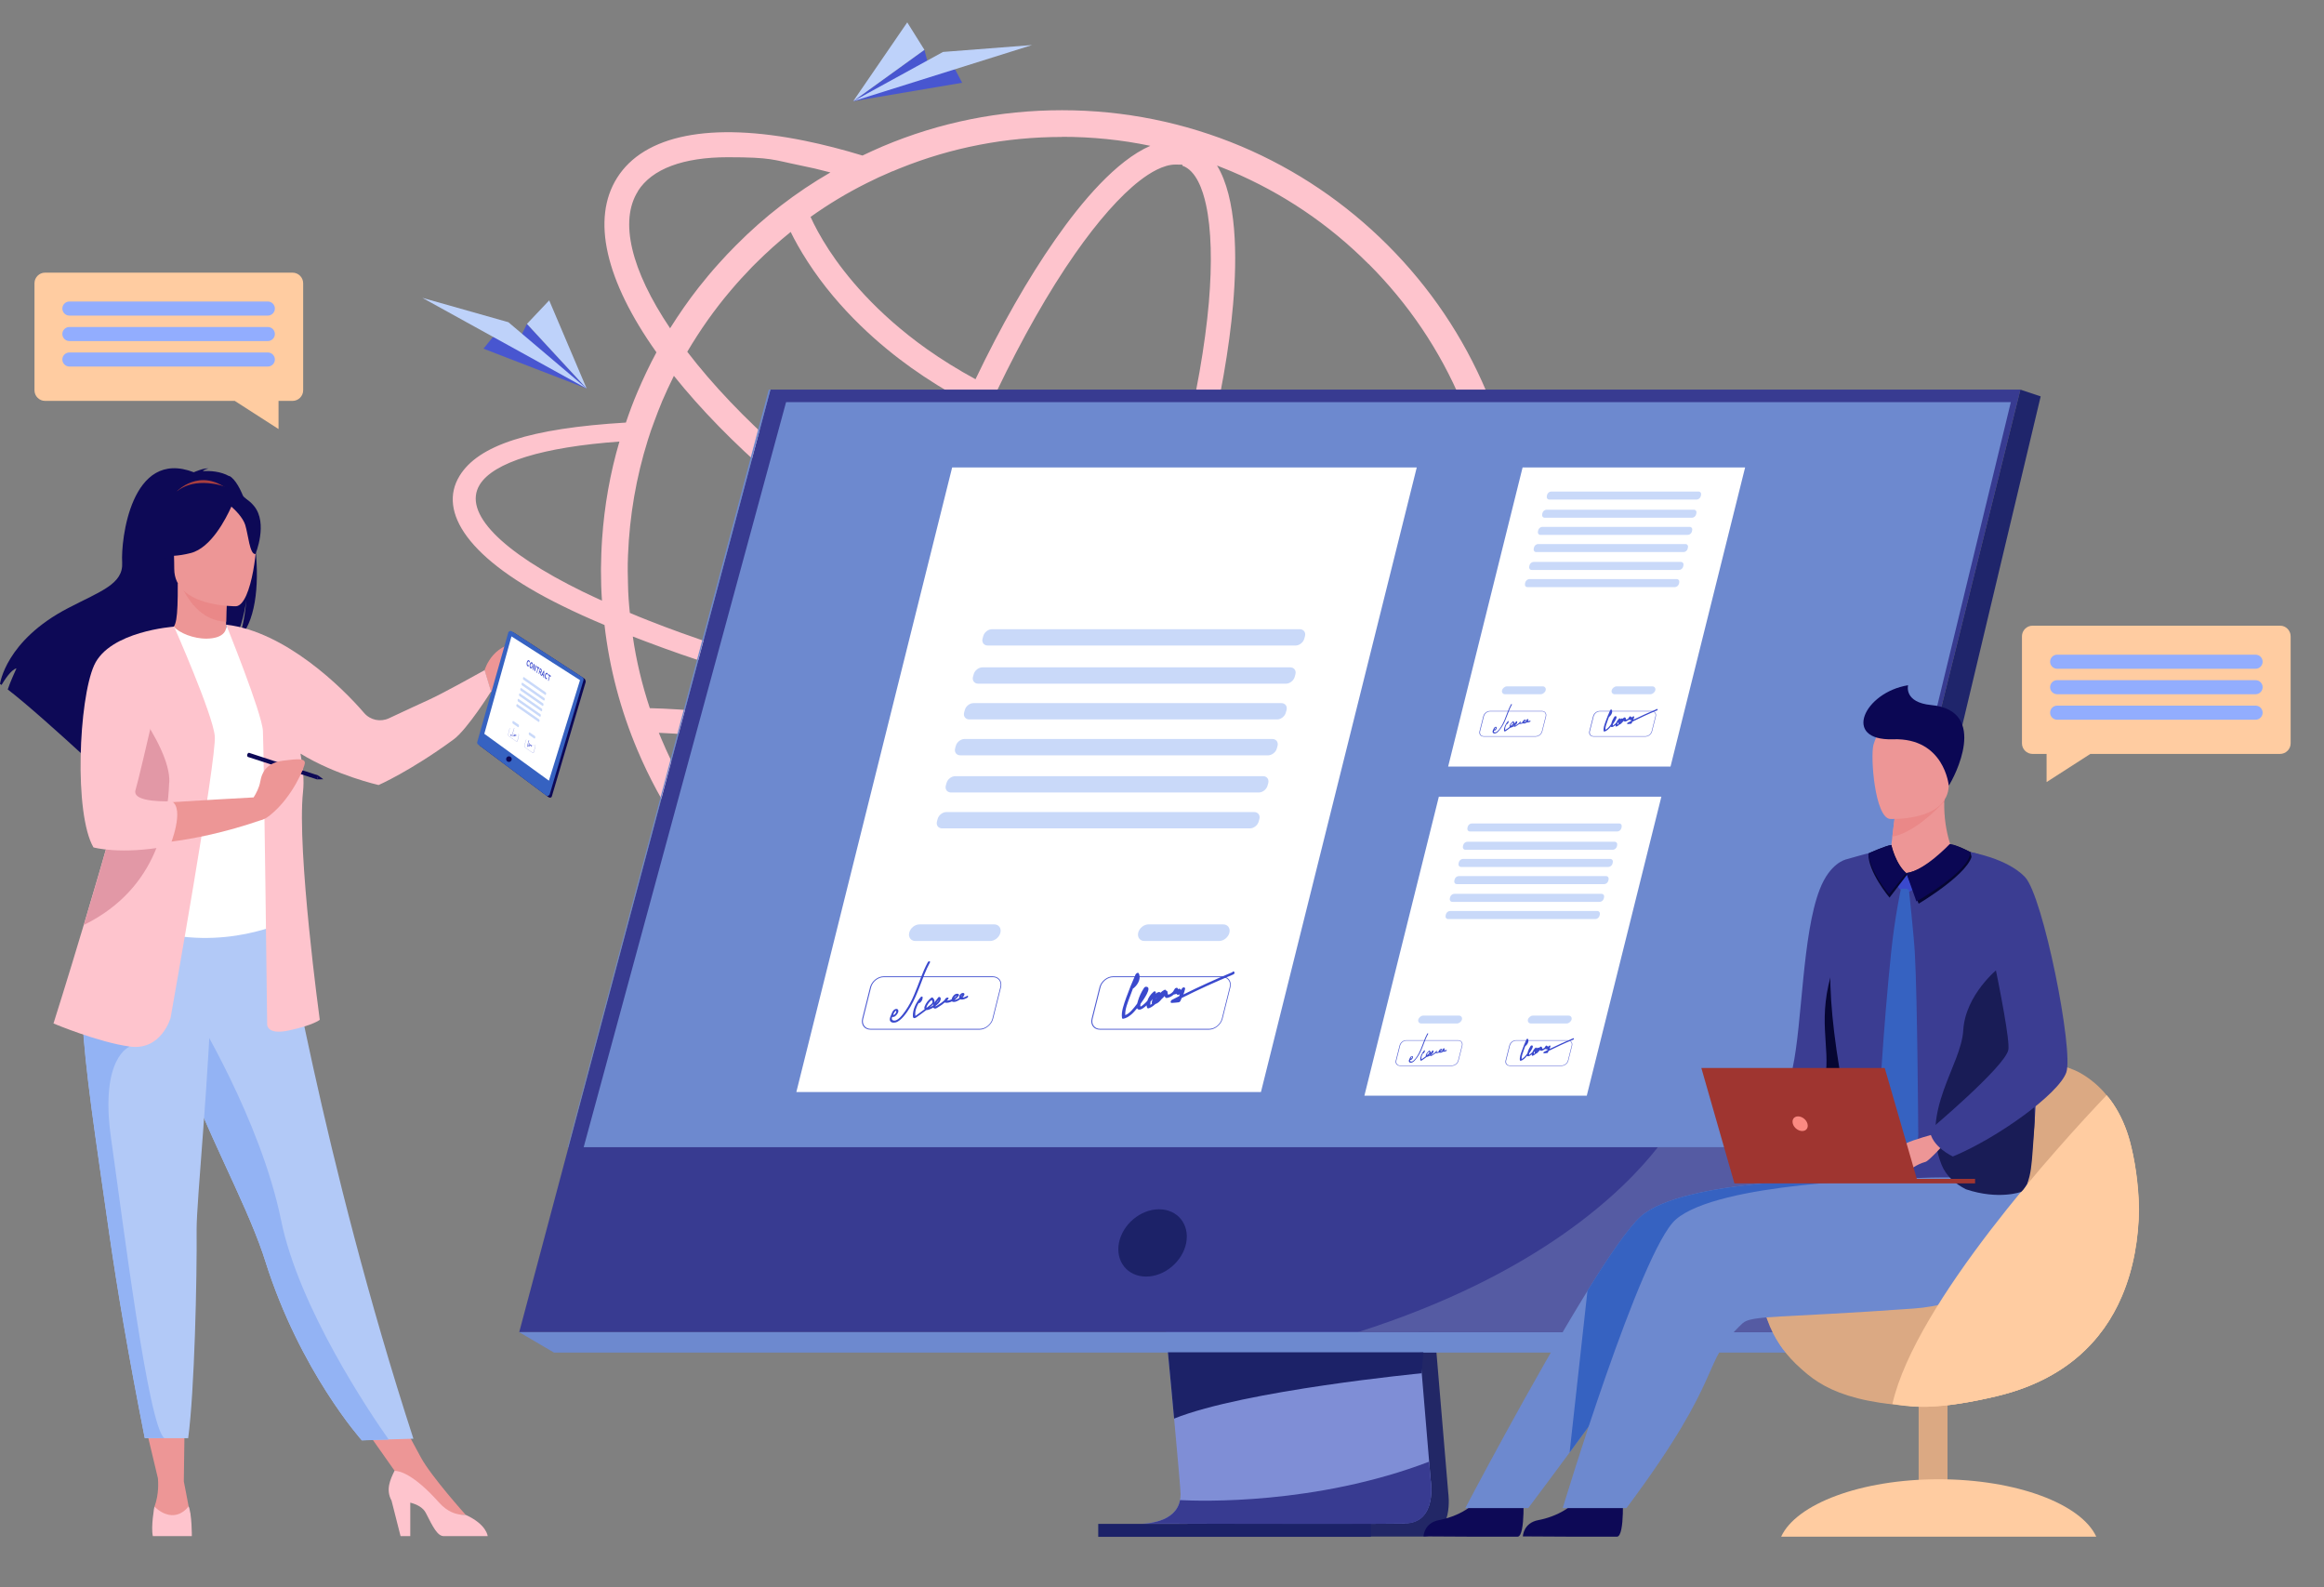 <svg xmlns="http://www.w3.org/2000/svg" xmlns:xlink="http://www.w3.org/1999/xlink" id="_&#xD1;&#xEB;&#xEE;&#xE9;_2" x="0px" y="0px" viewBox="0 0 1651.2 1127.7" style="enable-background:new 0 0 1651.2 1127.7;" xml:space="preserve"><rect x="0" y="0" width="1651.2" height="1127.7" fill="#808080" stroke="none"/><style type="text/css">	.st0{fill:#FEC4CD;}	.st1{fill:#4856D0;}	.st2{fill:#BED2FA;}	.st3{fill:#FFCCA1;}	.st4{fill:#92ADFE;}	.st5{fill:#222766;}	.st6{fill:#7F8ED6;}	.st7{fill:#383B91;}	.st8{fill:#1F256B;}	.st9{fill:#6D89CF;}	.st10{fill:#1C2268;}	.st11{fill:#555BA3;}	.st12{fill:#FFFFFF;}	.st13{opacity:0.5;}	.st14{fill:#93B3F4;}	.st15{fill:#4A58D1;}	.st16{fill:#3A49CD;}	.st17{fill:#ED9696;}	.st18{fill:#0D0956;}	.st19{fill:#A83F3F;}	.st20{fill:#EA8888;}	.st21{fill:#B2C9F7;}	.st22{fill:#E298A6;}	.st23{fill:#3662C1;}	.st24{fill:#3B3D92;}	.st25{fill:#060632;}	.st26{fill:#DBA983;}	.st27{fill:#0B0754;}	.st28{fill:#191C56;}	.st29{fill:#9F3530;}	.st30{fill:#FB8A82;}</style><g>	<path class="st0" d="M1117,471.6l-25.3-0.6c8.1,10.6,10,20.3,4.9,28.5c-5.1,8.4-17.2,15.3-35.3,20.5c13.7-36.5,20.6-75,20.6-114.4  s-8.6-87.1-25.8-127.4c-16.5-39-40.1-74-70.1-104c-30.1-30.1-65.1-53.7-104-70.2c-40.4-17-83.3-25.7-127.4-25.7  s-87.1,8.6-127.5,25.7c-4.8,2.1-9.6,4.2-14.3,6.5l0,0c-14.1-4.3-27.8-7.8-41-10.5c-66.8-13.6-114.2-4.2-133.4,26.4  c-18.3,29.1-8.3,72.8,28,123.9l0,0c-4.9,9.1-9.3,18.4-13.4,28c-3.1,7.2-5.8,14.5-8.3,21.9c-68.3,4.1-104.9,16.1-118.2,37.9  c-15.5,25.3,5.7,59.4,73.2,92.4c9.3,4.6,19.3,9.1,29.8,13.5c3.5,30.7,11.4,60.5,23.5,89.1c16.5,39,40.1,74,70.1,104.1  c30.1,30,65.1,53.6,104,70.1c40.4,17,83.3,25.7,127.5,25.7s87-8.6,127.4-25.7c39-16.5,74-40.1,104-70.1  c29.3-29.3,52.4-63.3,68.8-101.1c33.3-6.9,55.3-17.7,64-32C1124.9,494.2,1124.1,483.2,1117,471.6L1117,471.6z M1038.8,525.2  c-22.2,4-49.9,6.3-82.2,6.6c-50.2,0.6-107.8-3.3-168.5-11.4c5.1-11.1,10.1-22.5,15-34.2c18.8,6.3,37.1,11.3,54.6,14.8  c20,4.1,38.2,6.1,54.5,6.1c38.1,0,65.5-11,79-32.4c2.2-3.5,4-7.3,5.4-11.2h-19.4c-0.3,0.6-0.7,1.2-1,1.7  c-10,15.9-32.4,24.1-63.9,24.1c-15,0-32.2-1.9-51-5.7c-16.4-3.3-33.6-8-51.3-13.9c4.7-11.7,9.2-23.6,13.6-35.8  c11.9-32.7,22-65.1,30.2-96.2c37.4,5.5,77.5,8.3,120.2,8.3s54.1-1.1,82.5-3.2c4.2,20.5,6.4,41.4,6.4,62.7c0,41.5-8.1,81.7-24,119.6  L1038.8,525.2z M633.7,687.5c-9.5-3.4-14.3-17-16.6-27.8c-3.7-17-4.4-41-2-69.2c1.2-14.3,3.2-29.5,5.9-45.4  c38.8,10.3,77.1,23.6,114.5,39.6c-8.4,14.5-16.9,28-25.4,40.2c-16.2,23.2-32.1,41.2-45.9,51.9C655.5,683.6,643.1,690.9,633.7,687.5  L633.7,687.5z M744.1,569.6c-39.1-16.9-79.3-30.8-120-41.5c1.4-7.4,3-14.9,4.7-22.5c11.3,2.6,22.8,5.1,34.4,7.4  c33.9,6.9,67.8,12.8,101,17.6C757.6,544.2,750.9,557.2,744.1,569.6L744.1,569.6z M670.7,500.7c-13.1-2.7-26-5.5-38.7-8.4  c6-24.9,13.3-50.8,21.9-77.3c44.6,27.4,89.9,49.7,132.8,65.5c-5.4,12.9-10.9,25.4-16.6,37.5C737.5,513.3,704.1,507.5,670.7,500.7z   M561.8,164.8c2.8,5.8,6.8,13,12.1,21.2c22.5,34.8,52.3,60.1,73.3,75.1c12.1,8.6,24.9,16.6,38.6,24c-12.5,27.1-24.3,56.1-35.2,86.1  c-2,5.6-4,11.2-5.9,16.8c-65.1-42.4-120.3-91-156.4-138.1l0,0c9.1-15.4,19.4-30.1,31.1-43.8c4.8-5.7,9.8-11.1,15-16.5  c0.7-0.7,1.4-1.4,2.2-2.2c8.1-8.1,16.6-15.7,25.4-22.8L561.8,164.8z M840.3,117.8c9.5,3.4,14.3,17,16.6,27.8c3.7,17,4.4,41,2,69.2  c-2.7,30.9-8.9,66-18.1,103.4c-11.1-1.9-22-4.1-32.6-6.5c-36.6-8.4-69.9-19.9-99.7-34.4c17.8-37,36.5-70.1,55.3-97  c16.2-23.2,32.1-41.2,45.9-51.9c7.2-5.6,16.9-11.5,25.4-11.5S838.7,117.2,840.3,117.8L840.3,117.8z M803.1,328.3  c10.8,2.5,22,4.7,33.3,6.7c-8,30.1-17.8,61.4-29.3,93c-4.4,12.2-9,24.2-13.7,36c-43.1-15.8-88.8-38.5-133.8-66.4  c2.3-6.8,4.7-13.6,7.2-20.4c10.7-29.4,22.2-57.7,34.4-84.2C731.8,307.8,765.9,319.6,803.1,328.3L803.1,328.3z M972.4,187.5  c28.3,28.3,50.6,61.3,66.1,98.1c5.5,13.1,10.1,26.5,13.8,40.2c-71.1,5.2-136.2,3.6-194.4-4.9c9.2-37.7,15.5-73.3,18.2-104.6  c3-34.6,2.6-75.7-11.4-98.7c3.3,1.3,6.5,2.6,9.7,3.9c36.7,15.5,69.7,37.7,98,66.1L972.4,187.5z M754.4,97.2  c21.4,0,42.4,2.1,62.9,6.4c-24.2,10.5-49,39.9-67.7,66.8c-19.2,27.5-38.4,61.2-56.5,99c-12.2-6.6-23.8-13.8-34.7-21.5  c-36-25.6-57.6-52.3-69.4-70.3c-6.2-9.5-10.5-17.7-13.1-23.5c12.6-9,25.9-17,39.9-24l0,0c5.7-2.9,11.4-5.5,17.3-8  c0.4-0.2,0.8-0.4,1.3-0.5c0,0,0.2,0,0.3-0.1c1.2-0.5,2.5-1,3.8-1.6c0.3-0.1,0.7-0.3,1-0.4c36.5-14.7,75.2-22.2,115-22.2L754.4,97.2  z M453.2,135.8c10-15.9,32.4-24.1,63.9-24.1s32.2,1.9,51,5.7c7.1,1.4,14.4,3.1,21.9,5.1l0,0c-24.4,14.1-46.9,31.4-67,51.7  c-4.2,4.2-8.3,8.5-12.3,13c-5,5.5-9.7,11.2-14.3,17c-7.3,9.3-14,19-20.3,29l0,0c-27.8-41.3-36.2-76.3-22.8-97.4L453.2,135.8z   M470.2,285.6c2.7-6.3,5.6-12.5,8.6-18.6l0,0c38.1,47.6,94.2,96.3,159.8,138.5c-9.3,28.3-17.2,56.1-23.6,82.8  c-47.7-11.5-91.9-24.6-130.7-38.6c-8.1-2.9-16-5.9-23.6-8.9c-4.5-1.7-8.9-3.6-13.2-5.4c-0.7-6.6-1.2-13.4-1.3-20.1  c0-3.2-0.2-6.4-0.2-9.6s0-7.6,0.2-11.3c1.1-28,5.8-55.3,14.1-81.8c1.4-4.5,2.9-8.9,4.6-13.3c1.7-4.6,3.4-9.1,5.3-13.6L470.2,285.6z   M414.6,420.6c-58.9-28.8-85.8-56.5-73.8-76.2c9.7-16,45.1-26.8,99.3-30.7c-6.6,22.4-10.7,45.6-12.3,69.1c-0.5,7-0.7,14-0.8,21v1.8  c0,7.1,0.2,14.1,0.7,21.1c-4.5-2-8.8-4.1-13-6.1L414.6,420.6z M459.3,455.9c8,3,16.1,6,24.5,8.9c38.6,13.4,81.8,25.8,128.1,36.8  c-1.7,7.5-3.2,14.9-4.7,22.2c-3.8-0.9-7.6-1.8-11.3-2.7c-64-14.6-112-17.5-134.2-18c-5.5-16.6-9.6-33.6-12.1-50.9  C452.8,453.4,456.1,454.7,459.3,455.9z M470.2,525.6c-0.7-1.7-1.4-3.4-2.1-5c27.1,1.1,72,5.6,124.6,17.6c3.8,0.9,7.6,1.8,11.4,2.7  c-2.9,16.9-5,33-6.3,48.1c-2.5,28.7-2.7,61.8,5.3,85.4c-24.4-13.7-46.7-30.7-66.8-50.7C508,595.4,485.7,562.4,470.2,525.6  L470.2,525.6z M874.4,689.7c-38.1,16.1-78.4,24.3-120,24.3s-63.4-4.8-93.5-14.4c22.8-12,45.7-39.4,63.4-64.7  c9.1-13,18.2-27.5,27.2-43.1c51.8,23.5,101.6,52.3,148.3,85.8C891.5,682,883.1,686.1,874.4,689.7L874.4,689.7z M972.4,623.6  c-17,17.1-35.8,31.9-56.1,44.5c-49.1-35.9-101.6-66.6-156.3-91.5c7.5-13.8,14.9-28.3,22.2-43.5c50.1,6.6,98.2,10.6,142.1,11.6  c11.5,0.3,22.6,0.3,33.4,0.2c28-0.3,52.9-2,74.3-5C1017,570.9,997,599,972.4,623.6z"></path>	<g>		<polygon class="st1" points="683.6,58.8 606.2,71.9 656.8,35.4 659.7,46.6 678.7,49.5   "></polygon>		<polygon class="st2" points="606.2,71.9 670,36.9 733.3,32   "></polygon>		<polygon class="st2" points="656.8,35.4 606.2,71.9 644.6,15.9   "></polygon>	</g>	<g>		<polygon class="st1" points="343.5,247.7 416.8,276 374.4,230.1 369.3,240.5 350.1,239.6   "></polygon>		<polygon class="st2" points="416.8,276 361.2,228.9 300.1,211.6   "></polygon>		<polygon class="st2" points="374.4,230.1 416.8,276 390.2,213.4   "></polygon>	</g></g><g>	<path class="st3" d="M1620.1,444.5h-176c-4.1,0-7.5,3.4-7.5,7.5v76.1c0,4.1,3.4,7.5,7.5,7.5h10v20l31.1-20H1620  c4.1,0,7.5-3.4,7.5-7.5V452C1627.5,447.9,1624.1,444.5,1620.1,444.5L1620.1,444.5z"></path>	<g>		<path class="st4" d="M1602.6,475.1h-141c-2.7,0-5-2.2-5-5l0,0c0-2.7,2.2-5,5-5h141c2.7,0,5,2.2,5,5l0,0   C1607.6,472.8,1605.4,475.1,1602.6,475.1z"></path>		<path class="st4" d="M1602.6,493.2h-141c-2.7,0-5-2.2-5-5l0,0c0-2.7,2.2-5,5-5h141c2.7,0,5,2.2,5,5l0,0   C1607.6,490.9,1605.4,493.2,1602.6,493.2z"></path>		<path class="st4" d="M1602.6,511.3h-141c-2.7,0-5-2.2-5-5l0,0c0-2.7,2.2-5,5-5h141c2.7,0,5,2.2,5,5l0,0   C1607.6,509,1605.4,511.3,1602.6,511.3z"></path>	</g></g><g>	<path class="st3" d="M31.9,193.7h176c4.1,0,7.5,3.4,7.5,7.5v76.1c0,4.1-3.4,7.5-7.5,7.5h-10v20l-31.1-20H32c-4.1,0-7.5-3.4-7.5-7.5  v-76.1C24.5,197.1,27.9,193.7,31.9,193.7L31.9,193.7z"></path>	<g>		<path class="st4" d="M49.3,224.2h141c2.7,0,5-2.2,5-5l0,0c0-2.7-2.2-5-5-5h-141c-2.7,0-5,2.2-5,5l0,0   C44.3,221.9,46.5,224.2,49.3,224.2z"></path>		<path class="st4" d="M49.3,242.3h141c2.7,0,5-2.2,5-5l0,0c0-2.7-2.2-5-5-5h-141c-2.7,0-5,2.2-5,5l0,0   C44.3,240,46.5,242.3,49.3,242.3z"></path>		<path class="st4" d="M49.3,260.4h141c2.7,0,5-2.2,5-5l0,0c0-2.7-2.2-5-5-5h-141c-2.7,0-5,2.2-5,5l0,0   C44.3,258.1,46.5,260.4,49.3,260.4z"></path>	</g></g><g>	<path class="st5" d="M986.3,553.1l42.7,507.7c0,0,4.5,30.8-18.4,30.8c-37.6,0-187.3,0-187.3,0s28.3-6.4,28-20.8  c-0.4-17-49.9-522.5-49.9-522.5L986.3,553.1L986.3,553.1z"></path>	<path class="st6" d="M998.1,1082.4c-36.7,0.5-179.6,0-187,0c2.8,0,24.3-0.5,27.3-16.7c0.2-1.3,0.4-2.6,0.4-4.1  c0-3.2-1.8-23.3-4.6-53.9c-2.5-27.5-5.9-63.4-9.7-103.1c-14.7-154-35.6-365.6-35.6-365.6l185,4.8l30.3,360.7l5.9,70.4l5.3,63.3  l1.1,13.2c0,0,5.2,30.5-18.4,30.8L998.1,1082.4z"></path>	<polygon class="st7" points="1435.5,276.8 1331.5,694.6 1317.3,751.8 1268.8,946.4 368.9,946.4 547.4,276.8  "></polygon>	<polygon class="st8" points="1435.5,276.8 1449.9,281.6 1288,960.9 1268.8,946.4  "></polygon>	<polygon class="st9" points="1288,960.9 393.6,960.9 368.9,946.4 1268.8,946.4  "></polygon>	<rect x="780.3" y="1082.6" class="st10" width="193.7" height="9.2"></rect>	<path class="st10" d="M1011.3,960.7l-1.2,14.4v0.5c0,0-125.8,12.1-175.9,32.2c-1.3-13.8-2.7-29.7-4.4-47.1H1011.3z"></path>	<path class="st7" d="M998.1,1082.4c-36.7,0.5-179.6,0-187,0c2.8,0,24.3-0.5,27.3-16.7c14.7,0.8,96.6,3.4,177-27.3l1.1,13.2  C1016.5,1051.6,1021.7,1082.1,998.1,1082.4z"></path>	<path class="st11" d="M1300.4,815l-32.7,131.4h-303c128.1-40.7,188.8-100.2,213.2-131.4H1300.4z"></path>	<polygon class="st9" points="547.4,276.8 403.7,815 403.3,815 546.2,276.8  "></polygon>	<polygon class="st9" points="1428.7,285.7 1300.4,815 414.7,815 558.5,285.7  "></polygon></g><g>	<polygon class="st12" points="565.8,775.8 895.9,775.8 1006.6,332.1 676.5,332.1  "></polygon>	<g>		<g class="st13">			<g>				<path class="st14" d="M682.3,536.6H901c2.7,0,5.5-2.2,6.2-4.9l0.5-1.8c0.7-2.7-1-4.9-3.7-4.9H685.3c-2.7,0-5.5,2.2-6.2,4.9     l-0.5,1.8C677.9,534.4,679.6,536.6,682.3,536.6z"></path>				<path class="st14" d="M701.8,458.6h218.7c2.7,0,5.5-2.2,6.2-4.9l0.5-1.8c0.7-2.7-1-4.9-3.7-4.9H704.8c-2.7,0-5.5,2.2-6.2,4.9     l-0.5,1.8C697.4,456.4,699.1,458.6,701.8,458.6z"></path>				<path class="st14" d="M695,485.7h218.7c2.7,0,5.5-2.2,6.2-4.9l0.5-1.8c0.7-2.7-1-4.9-3.7-4.9H698c-2.7,0-5.5,2.2-6.2,4.9     l-0.5,1.8C690.6,483.5,692.3,485.7,695,485.7z"></path>				<path class="st14" d="M688.7,511.1h218.7c2.7,0,5.5-2.2,6.2-4.9l0.5-1.8c0.7-2.7-1-4.9-3.7-4.9H691.7c-2.7,0-5.5,2.2-6.2,4.9     l-0.5,1.8C684.3,508.9,686,511.1,688.7,511.1z"></path>				<path class="st14" d="M669.4,588.5h218.7c2.7,0,5.5-2.2,6.2-4.9l0.5-1.8c0.7-2.7-1-4.9-3.7-4.9H672.4c-2.7,0-5.5,2.2-6.2,4.9     l-0.5,1.8C665,586.3,666.7,588.5,669.4,588.5L669.4,588.5z"></path>				<path class="st14" d="M675.7,563h218.7c2.7,0,5.5-2.2,6.2-4.9l0.5-1.8c0.7-2.7-1-4.9-3.7-4.9H678.7c-2.7,0-5.5,2.2-6.2,4.9     l-0.5,1.8C671.3,560.8,673,563,675.7,563L675.7,563z"></path>			</g>			<path class="st14" d="M650.4,668.5h53.1c3.2,0,6.5-2.6,7.3-5.9l0,0c0.8-3.2-1.2-5.9-4.4-5.9h-53.1c-3.2,0-6.5,2.6-7.3,5.9l0,0    C645.2,665.8,647.2,668.5,650.4,668.5L650.4,668.5z"></path>			<path class="st14" d="M813.1,668.5h53.1c3.2,0,6.5-2.6,7.3-5.9l0,0c0.8-3.2-1.2-5.9-4.4-5.9H816c-3.2,0-6.5,2.6-7.3,5.9l0,0    C807.9,665.8,809.9,668.5,813.1,668.5z"></path>		</g>		<path class="st15" d="M696,731.5h-77.5c-2,0-3.8-0.8-4.9-2.2c-1.2-1.5-1.5-3.5-1-5.6l5.6-22.4c1.1-4.2,5.4-7.7,9.6-7.7h77.5   c2,0,3.8,0.8,4.9,2.2c1.2,1.5,1.5,3.5,1,5.6l-5.6,22.4C704.5,728,700.2,731.5,696,731.5z M627.9,694.2c-4,0-8,3.2-9,7.2l-5.6,22.4   c-0.5,1.9-0.2,3.7,0.9,5.1c1,1.3,2.6,2,4.4,2h77.5c4,0,8-3.2,9-7.2l5.6-22.4c0.5-1.9,0.2-3.7-0.9-5.1c-1-1.3-2.6-2-4.4-2H627.9z"></path>		<path class="st15" d="M859,731.5h-77.5c-2,0-3.8-0.8-4.9-2.2c-1.2-1.5-1.5-3.5-1-5.6l5.6-22.4c1.1-4.2,5.4-7.7,9.6-7.7h77.5   c2,0,3.8,0.8,4.9,2.2c1.2,1.5,1.5,3.5,1,5.6l-5.6,22.4C867.5,728,863.2,731.5,859,731.5z M790.9,694.2c-4,0-8,3.2-9,7.2l-5.6,22.4   c-0.5,1.9-0.2,3.7,0.9,5.1c1,1.3,2.6,2,4.4,2h77.5c4,0,8-3.2,9-7.2l5.6-22.4c0.5-1.9,0.2-3.7-0.9-5.1c-1-1.3-2.6-2-4.4-2H790.9z"></path>		<path class="st16" d="M875.8,690.6c-11.8,4.9-23.5,10.2-35,15.9c0.5-1.3,0.9-2.6,1.2-3.9c0.3-1-1.1-1.7-2-0.6   c-0.4,0.5-0.8,1-1.2,1.5c0.3-0.9-0.8-1.5-1.8-0.8c0,0-0.1,0-0.2,0.1c0.5-1.3-1.5-1.4-2.2-0.2l-1.1,1.8c-0.9,1.1-2.2,1.9-3.5,2.3   c-0.3-0.6-0.5-1.2-0.5-2c0-0.5-0.4-0.8-0.9-0.8c0-0.6-0.6-1-1.4-0.6c-1,0.5-1.9,1.2-2.7,2c-0.6-1.1-2.4-0.3-3.4,0.7   c0,0,0-0.1,0-0.2c0.5-1-0.4-2.2-1.6-1.1c-2.1,1.8-3.6,4.1-4.3,6.3c-0.7,0.8-1.4,1.5-2.2,2.2c-0.4,0.3-2.2,2-2.6,1.8   c-0.4-0.1-0.2-1.2,0-1.9c0,0,0.1-0.2,0.2-0.3c1.5-2.1,8.7-11.9,3.6-11.8c-0.5,0-1.1,0.4-1.4,0.9c-1.9,2.9-3.3,5.9-4.2,8.9   c-0.2,0.6-0.4,1.3-0.6,2.1c-0.1,0.2-0.3,0.4-0.4,0.6c-2,2.6-4.8,6.4-8.1,7.7c-0.3-4.1,1.8-9,3.4-13.4c0.7-1.9,1.4-3.7,2.1-5.6   c0.2,0,0.5-0.2,0.7-0.4c3.5-3,5-7.4,3.4-10.3c-0.5-0.9-1.9,0-2.3,0.8c-2.4,5.4-4.6,10.9-6.6,16.4c-1.7,4.9-3.7,10-3,14.5   c0,0.5,0.6,0.6,1.1,0.5c3.7-0.8,7-4.1,9.6-7.4c0.2,0.4,0.5,0.7,1,0.9c1.7,0.5,4.1-1.4,5.8-3c0,0.6,0.1,1.1,0.3,1.6   c0.2,0.6,0.8,0.7,1.5,0.4c1.6-0.6,3.1-1.7,4.4-2.9c1.7-0.5,3.2-1.9,4.4-3.5c0.8-0.7,1.5-1.4,2.2-2.2c0.1,0.4,0.3,0.8,0.6,1.1   c0.6,0.7,2.2,0,3.2-0.4s1.9-1.1,2.7-1.8c0.6,0,1.3-0.2,1.8-0.5c0.1,0.2,0.3,0.3,0.4,0.5c0.6,0.4,1.4,0.3,2.1-0.2   c-0.2,0.5-0.3,0.9-0.5,1.4c-1.7,0.9-3.4,1.7-5.1,2.6c-1.1,0.6-1.4,2.3-0.1,2.2c1.5-0.1,3.1-0.2,4.6-0.4c0.7,0,1.3-0.5,1.6-1.2   c0.3-0.6,0.5-1.2,0.8-1.9c12.1-6.1,24.3-11.6,36.6-16.7c1.6-0.6,1-2.7-0.5-2L875.8,690.6z M821.9,708.4c-0.1,0.3-0.2,0.7-0.4,1   c-0.1,0.2-0.2,0.4-0.3,0.6C821.4,709.5,821.6,708.9,821.9,708.4L821.9,708.4z M818.5,711.3c-0.1,0.6-0.3,1.3,0,1.8   c-0.4,0.3-0.8,0.5-1.2,0.8c0-0.7,0-1.4,0.1-2.2c0.5-0.6,1-1.3,1.5-2C818.7,710.2,818.6,710.8,818.5,711.3L818.5,711.3z"></path>		<g>			<path class="st16" d="M659.3,683.4c-4.2,7.7-6.5,15.7-9.9,23.5c-1.6,3.8-3.6,7.6-6.1,11.2c-1.8,2.5-5.6,8-8.8,6.8    c-0.8-0.3-1-1-0.8-1.9c0-0.2,0.1-0.4,0.2-0.6c0.4,0.2,1,0.1,1.7-0.2c1-0.6,1.9-1.7,2.4-2.7c0.5-1.1,0.4-2.1-0.4-2.6    c-0.7-0.4-1.9,0-2.6,0.7c-0.9,0.9-1.3,2-1.7,3c-0.5,1.2-1.2,2.6-1.1,3.8c0.1,1.8,2,2.4,3.9,2c2.3-0.5,4.3-2.5,5.9-4.3    c1.8-2.1,3.4-4.4,4.8-6.8c2.8-4.8,4.8-9.7,6.7-14.6c2.2-5.7,4.2-11.4,7.2-16.9c0.5-0.9-0.8-1.3-1.3-0.4H659.3z M636.8,718.5    c0.1,0.5-0.4,1.3-0.8,1.8c-0.2,0.2-0.3,0.3-0.5,0.5c-0.1,0-0.2,0.2-0.4,0.2c0,0,0,0-0.1,0c0-0.2-0.3-0.2-0.4-0.2    c0.2-0.4,0.4-0.8,0.6-1.2C635.5,719,636.6,717.4,636.8,718.5L636.8,718.5z"></path>			<path class="st16" d="M687.2,707.5c-0.9,0.4-1.8,1-2.6,1.1c-0.2,0-0.5,0-0.7,0c0.6-0.6,1.2-1.4,1.3-2.1c0.2-1.1-1.1-1.4-2.1-0.8    c-0.9,0.5-1.5,1.6-1.6,2.4c0,0.3,0,0.6,0.1,0.8c-0.9,0.7-2.5,1.5-3.4,1.4c1.2-0.8,2.3-1.9,3.1-3.1c0.2-0.2,0.2-0.5,0-0.7    c-0.5-0.7-1.6-0.7-2.6-0.2c-1.1,0.6-1.8,1.7-2.3,2.7c-0.1,0.3-0.2,0.7-0.3,1c-1.1,0.5-2.3,0.8-3.4,0.8l0,0c0.4-0.3,0.7-0.7,1-1    c0.5-0.5,0.2-1-0.3-1.1c-1.1-0.1-1.9,0.8-2.2,1.7c-1.6,1.5-3.4,2.8-5.3,3.9c-0.5,0.3-1.1,0.8-1.4,0.5c0.8-0.6,1.5-1.2,2.2-1.9    c1.3-1.3,2.5-3.8,1-4.6c-0.3-0.1-0.8-0.1-1.1,0.3c-0.7,0.9-1.3,1.8-2,2.6c-0.6,0.8-1.2,1.5-1.5,2.4c-0.1,0.3-0.2,0.6-0.2,0.8    c-0.7,0.4-1.4,0.8-2.1,1.1c0,0-0.1,0-0.2,0c0.4-0.3,0.8-0.6,1.2-0.9c1.1-0.9,2.1-1.9,2.2-3.2c0-1.2-0.7-2-1.4-2.7    c-0.2-0.2-0.6,0-0.9,0.1c-2.1,1.6-3.9,3.8-4.7,6.1c-0.3,0.7-0.4,1.5,0,2c-1.9,1.4-3.8,2.9-5.7,4.2c-0.2,0.1-0.7,0.6-0.9,0.5    c-0.2,0-0.1-0.5-0.1-0.7c0-0.5,0-1.1,0-1.6c0.1-1.2,0.4-2.4,0.9-3.6c0.4-1.1,0.9-2.1,1.5-3.1c0.2,0,0.5,0,0.8-0.1    c1.5-1.2,2.2-2.7,2-4.2c0-0.5-0.9-0.4-1.3,0c-3.6,4.1-5.8,9.2-5.6,13.6c0,1,0.5,1.8,1.8,1.2c0.6-0.2,1.2-0.7,1.7-1.1    c0.7-0.5,1.4-1,2.1-1.5c1.3-1,2.6-1.9,3.9-2.9c0.7,0,1.6-0.2,2.3-0.5c0.9-0.3,1.8-0.8,2.7-1.3c0.3,0.5,0.7,0.7,1.4,0.7    c0.7,0,1.7-0.8,2.4-1.2c0.8-0.5,1.6-1,2.3-1.5c0.7-0.5,1.4-1.1,2.1-1.7c0.2,0.2,0.4,0.3,0.9,0.3c0.6,0,1.3,0,2-0.2    c0.7-0.2,1.4-0.4,2.1-0.8c0,0,0.2,0.2,0.4,0.2c0.8,0.4,1.9,0.2,2.9-0.2c0.9-0.4,1.9-0.9,2.7-1.5c0.2,0.1,0.5,0.2,0.8,0.2    c1.4,0.1,2.9-0.6,4.2-1.3c0.9-0.5,0.6-1.8-0.3-1.3L687.2,707.5z M658.9,714.1c0.7-1.4,1.8-2.7,3-3.7c0.5,0.6,1,1.4,0.3,2.4    c-0.4,0.5-1,1-1.6,1.4c-0.6,0.5-1.2,0.9-1.8,1.4c-0.2,0.1-0.3,0.2-0.5,0.4c-0.2-0.4,0.3-1.3,0.5-1.8L658.9,714.1z M667,710.3    c-0.2,0.7-1.1,1.7-1.6,2.2c0,0-0.2,0.2-0.3,0.3C665.6,712,666.3,711.1,667,710.3L667,710.3z M679.7,707.4    c-0.5,0.7-1.2,1.2-1.8,1.7C678.3,708.3,679.2,707.3,679.7,707.4z M683.2,707.4c0-0.1,0.5-0.6,0.4-0.3c0,0.2-0.3,0.5-0.6,0.7    C683,707.7,683,707.5,683.2,707.4z"></path>		</g>	</g></g><g>	<polygon class="st12" points="1028.9,544.6 1186.9,544.6 1239.9,332.1 1081.8,332.1  "></polygon>	<g>		<g class="st13">			<g>				<path class="st14" d="M1091.5,392.2h104.7c1.3,0,2.6-1.1,2.9-2.4l0.2-0.9c0.3-1.3-0.5-2.4-1.8-2.4h-104.7     c-1.3,0-2.6,1.1-2.9,2.4l-0.2,0.9C1089.4,391.1,1090.2,392.2,1091.5,392.2z"></path>				<path class="st14" d="M1100.8,354.9h104.7c1.3,0,2.6-1.1,2.9-2.4l0.2-0.9c0.3-1.3-0.5-2.4-1.8-2.4h-104.7     c-1.3,0-2.6,1.1-2.9,2.4l-0.2,0.9C1098.7,353.8,1099.5,354.9,1100.8,354.9z"></path>				<path class="st14" d="M1097.5,367.8h104.7c1.3,0,2.6-1.1,2.9-2.4l0.2-0.9c0.3-1.3-0.5-2.4-1.8-2.4h-104.7     c-1.3,0-2.6,1.1-2.9,2.4l-0.2,0.9C1095.4,366.7,1096.2,367.8,1097.5,367.8z"></path>				<path class="st14" d="M1094.5,380h104.7c1.3,0,2.6-1.1,2.9-2.4l0.2-0.9c0.3-1.3-0.5-2.4-1.8-2.4h-104.7c-1.3,0-2.6,1.1-2.9,2.4     l-0.2,0.9C1092.4,378.9,1093.2,380,1094.5,380z"></path>				<path class="st14" d="M1085.3,417.1H1190c1.3,0,2.6-1.1,2.9-2.4l0.2-0.9c0.3-1.3-0.5-2.4-1.8-2.4h-104.7c-1.3,0-2.6,1.1-2.9,2.4     l-0.2,0.9C1083.2,416,1084,417.1,1085.3,417.1z"></path>				<path class="st14" d="M1088.3,404.9H1193c1.3,0,2.6-1.1,2.9-2.4l0.2-0.9c0.3-1.3-0.5-2.4-1.8-2.4h-104.7c-1.3,0-2.6,1.1-2.9,2.4     l-0.2,0.9C1086.2,403.8,1087,404.9,1088.3,404.9z"></path>			</g>			<path class="st14" d="M1069.3,493.2h25.4c1.5,0,3.1-1.3,3.5-2.8l0,0c0.4-1.5-0.6-2.8-2.1-2.8h-25.4c-1.5,0-3.1,1.3-3.5,2.8l0,0    C1066.8,491.9,1067.8,493.2,1069.3,493.2z"></path>			<path class="st14" d="M1147.2,493.2h25.4c1.5,0,3.1-1.3,3.5-2.8l0,0c0.4-1.5-0.6-2.8-2.1-2.8h-25.4c-1.5,0-3.1,1.3-3.5,2.8l0,0    C1144.7,491.9,1145.7,493.2,1147.2,493.2z"></path>		</g>		<path class="st15" d="M1091.2,523.3h-37.1c-1,0-1.8-0.4-2.4-1.1c-0.6-0.7-0.7-1.7-0.5-2.7l2.7-10.7c0.5-2,2.6-3.7,4.6-3.7h37.1   c1,0,1.8,0.4,2.4,1.1c0.6,0.7,0.7,1.7,0.5,2.7l-2.7,10.7C1095.3,521.6,1093.2,523.3,1091.2,523.3z M1058.6,505.4   c-1.9,0-3.8,1.6-4.3,3.5l-2.7,10.7c-0.2,0.9,0,1.8,0.4,2.4c0.5,0.6,1.2,1,2.1,1h37.1c1.9,0,3.8-1.6,4.3-3.5l2.7-10.7   c0.2-0.9,0-1.8-0.4-2.4c-0.5-0.6-1.2-1-2.1-1H1058.6z"></path>		<path class="st15" d="M1169.2,523.3h-37.1c-1,0-1.8-0.4-2.4-1.1c-0.6-0.7-0.7-1.7-0.5-2.7l2.7-10.7c0.5-2,2.6-3.7,4.6-3.7h37.1   c1,0,1.8,0.4,2.4,1.1c0.6,0.7,0.7,1.7,0.5,2.7l-2.7,10.7C1173.3,521.6,1171.2,523.3,1169.2,523.3z M1136.6,505.4   c-1.9,0-3.8,1.6-4.3,3.5l-2.7,10.7c-0.2,0.9,0,1.8,0.4,2.4c0.5,0.6,1.2,1,2.1,1h37.1c1.9,0,3.8-1.6,4.3-3.5l2.7-10.7   c0.2-0.9,0-1.8-0.4-2.4c-0.5-0.6-1.2-1-2.1-1H1136.6z"></path>		<path class="st16" d="M1177.3,503.7c-5.6,2.3-11.2,4.9-16.8,7.6c0.2-0.6,0.4-1.2,0.6-1.9c0.1-0.5-0.5-0.8-1-0.3   c-0.2,0.2-0.4,0.5-0.6,0.7c0.1-0.4-0.4-0.7-0.8-0.4l0,0c0.2-0.6-0.7-0.7-1.1-0.1l-0.5,0.9c-0.4,0.5-1.1,0.9-1.7,1.1   c-0.1-0.3-0.2-0.6-0.2-0.9c0-0.3-0.2-0.4-0.4-0.4c0-0.3-0.3-0.5-0.7-0.3c-0.5,0.2-0.9,0.6-1.3,0.9c-0.3-0.5-1.2-0.1-1.6,0.4l0,0   c0.2-0.5-0.2-1-0.8-0.5c-1,0.9-1.7,2-2.1,3c-0.3,0.4-0.7,0.7-1.1,1c-0.2,0.2-1,1-1.2,0.9c-0.2,0,0-0.6,0-0.9c0,0,0,0,0-0.1   c0.7-1,4.2-5.7,1.7-5.6c-0.3,0-0.5,0.2-0.7,0.4c-0.9,1.4-1.6,2.8-2,4.2c0,0.3-0.2,0.6-0.3,1c0,0-0.1,0.2-0.2,0.3   c-1,1.3-2.3,3.1-3.9,3.7c-0.1-2,0.9-4.3,1.6-6.4c0.3-0.9,0.7-1.8,1-2.7c0.1,0,0.2,0,0.3-0.2c1.7-1.4,2.4-3.5,1.6-4.9   c-0.2-0.4-0.9,0-1.1,0.4c-1.2,2.6-2.2,5.2-3.2,7.9c-0.8,2.3-1.8,4.8-1.4,6.9c0,0.2,0.3,0.3,0.5,0.3c1.8-0.4,3.3-2,4.6-3.6   c0,0.2,0.2,0.4,0.5,0.4c0.8,0.2,2-0.7,2.8-1.4c0,0.3,0,0.5,0.1,0.8c0,0.3,0.4,0.3,0.7,0.2c0.8-0.3,1.5-0.8,2.1-1.4   c0.8-0.2,1.5-0.9,2.1-1.7c0.4-0.3,0.7-0.7,1-1c0,0.2,0.2,0.4,0.3,0.5c0.3,0.3,1.1,0,1.6-0.2s0.9-0.5,1.3-0.8   c0.3,0,0.6-0.1,0.9-0.2c0,0,0.1,0.2,0.2,0.2c0.3,0.2,0.7,0.1,1,0c0,0.2-0.2,0.5-0.2,0.7c-0.8,0.4-1.6,0.8-2.4,1.2   c-0.5,0.3-0.7,1.1,0,1c0.7,0,1.5-0.1,2.2-0.2c0.3,0,0.6-0.2,0.7-0.6c0.1-0.3,0.3-0.6,0.4-0.9c5.8-2.9,11.6-5.6,17.5-8   c0.8-0.3,0.5-1.3-0.2-1L1177.3,503.7z M1151.5,512.2c0,0.2-0.1,0.3-0.2,0.5c0,0.1-0.1,0.2-0.2,0.3   C1151.1,512.7,1151.3,512.5,1151.5,512.2L1151.5,512.2z M1149.9,513.6c0,0.3-0.1,0.6,0,0.8c-0.2,0.1-0.4,0.3-0.6,0.4   c0-0.3,0-0.7,0-1c0.3-0.3,0.5-0.6,0.7-0.9C1150,513.2,1149.8,513.4,1149.9,513.6L1149.9,513.6z"></path>		<g>			<path class="st16" d="M1073.6,500.3c-2,3.7-3.1,7.5-4.7,11.3c-0.8,1.8-1.7,3.7-2.9,5.4c-0.8,1.2-2.7,3.8-4.2,3.2    c-0.4-0.1-0.5-0.5-0.4-0.9c0,0,0-0.2,0-0.3c0.2,0.1,0.5,0,0.8,0c0.5-0.3,0.9-0.8,1.1-1.3s0.2-1-0.2-1.3c-0.4-0.2-0.9,0-1.3,0.4    s-0.6,1-0.8,1.4c-0.3,0.6-0.6,1.2-0.5,1.8c0,0.9,1,1.2,1.9,1c1.1-0.2,2.1-1.2,2.8-2.1c0.9-1,1.6-2.1,2.3-3.2    c1.4-2.3,2.3-4.6,3.2-7c1-2.7,2-5.4,3.5-8.1c0.2-0.4-0.4-0.6-0.6-0.2L1073.6,500.3z M1062.8,517.1c0,0.3-0.2,0.6-0.4,0.8    c0,0-0.1,0.2-0.2,0.2c0,0-0.1,0-0.2,0.1l0,0c0,0-0.1-0.1-0.2-0.1c0-0.2,0.2-0.4,0.3-0.6c0.1-0.3,0.7-1,0.8-0.5L1062.8,517.1z"></path>			<path class="st16" d="M1087,511.9c-0.4,0.2-0.8,0.5-1.3,0.5c-0.1,0-0.2,0-0.3,0c0.3-0.3,0.6-0.7,0.6-1c0-0.5-0.5-0.7-1-0.4    c-0.4,0.2-0.7,0.7-0.8,1.2c0,0.1,0,0.3,0,0.4c-0.4,0.3-1.2,0.7-1.6,0.7c0.6-0.4,1.1-0.9,1.5-1.5c0-0.1,0-0.3,0-0.3    c-0.3-0.3-0.8-0.4-1.3,0c-0.5,0.3-0.9,0.8-1.1,1.3c0,0.2-0.1,0.3-0.1,0.5c-0.5,0.2-1.1,0.4-1.6,0.4l0,0c0.2-0.2,0.3-0.3,0.5-0.5    s0-0.5-0.1-0.5c-0.5,0-0.9,0.4-1,0.8c-0.8,0.7-1.6,1.3-2.5,1.8c-0.2,0.1-0.5,0.4-0.7,0.2c0.4-0.3,0.7-0.6,1-0.9    c0.6-0.6,1.2-1.8,0.5-2.2c-0.1,0-0.4,0-0.5,0.1c-0.3,0.4-0.6,0.8-1,1.3c-0.3,0.4-0.6,0.7-0.7,1.1c0,0.1,0,0.3-0.1,0.4    c-0.3,0.2-0.7,0.4-1,0.5l0,0c0.2-0.1,0.4-0.3,0.6-0.5c0.5-0.4,1-0.9,1-1.5s-0.3-0.9-0.7-1.3c0,0-0.3,0-0.4,0    c-1,0.8-1.9,1.8-2.3,2.9c-0.1,0.3-0.2,0.7,0,1c-0.9,0.7-1.8,1.4-2.8,2c0,0-0.3,0.3-0.4,0.3c0,0,0-0.2,0-0.3c0-0.3,0-0.5,0-0.8    c0-0.6,0.2-1.2,0.4-1.7c0.2-0.5,0.4-1,0.7-1.5c0.1,0,0.3,0,0.4,0c0.7-0.6,1-1.3,1-2c0-0.2-0.4-0.2-0.6,0c-1.7,2-2.8,4.4-2.7,6.5    c0,0.5,0.2,0.9,0.9,0.6c0.3-0.1,0.6-0.3,0.8-0.5c0.3-0.2,0.7-0.5,1-0.7c0.6-0.5,1.3-0.9,1.9-1.4c0.4,0,0.8-0.1,1.1-0.3    c0.4-0.2,0.9-0.4,1.3-0.6c0.1,0.2,0.3,0.4,0.7,0.3c0.3,0,0.8-0.4,1.1-0.6c0.4-0.2,0.7-0.5,1.1-0.7c0.4-0.3,0.7-0.5,1-0.8    c0,0.1,0.2,0.1,0.4,0.1c0.3,0,0.6,0,1-0.1c0.3,0,0.7-0.2,1-0.4c0,0,0.1,0,0.2,0.1c0.4,0.2,0.9,0,1.4,0c0.5-0.2,0.9-0.4,1.3-0.7    c0.1,0,0.2,0,0.4,0.1c0.7,0,1.4-0.3,2-0.6c0.5-0.2,0.3-0.8-0.2-0.6L1087,511.9z M1073.4,515c0.3-0.7,0.8-1.3,1.4-1.8    c0.3,0.3,0.5,0.7,0.1,1.1c-0.2,0.3-0.5,0.5-0.7,0.7c-0.3,0.2-0.6,0.5-0.9,0.7c0,0-0.2,0.1-0.2,0.2c0-0.2,0.1-0.6,0.3-0.8    L1073.4,515z M1077.3,513.2c0,0.4-0.5,0.8-0.7,1.1c0,0,0,0-0.1,0.1c0.3-0.4,0.6-0.8,0.9-1.2L1077.3,513.2z M1083.4,511.8    c-0.3,0.3-0.6,0.6-0.9,0.8C1082.7,512.2,1083.1,511.7,1083.4,511.8z M1085.1,511.8c0,0,0.2-0.3,0.2-0.1c0,0-0.2,0.2-0.3,0.3    c0,0,0-0.1,0-0.2H1085.1z"></path>		</g>	</g></g><g>	<polygon class="st12" points="969.4,778.4 1127.4,778.4 1180.4,566 1022.3,566  "></polygon>	<g>		<g class="st13">			<g>				<path class="st14" d="M1035.1,628.1h104.7c1.3,0,2.6-1.1,2.9-2.4l0.2-0.9c0.3-1.3-0.5-2.4-1.8-2.4h-104.7     c-1.3,0-2.6,1.1-2.9,2.4l-0.2,0.9C1033,627,1033.8,628.1,1035.1,628.1z"></path>				<path class="st14" d="M1044.4,590.7h104.7c1.3,0,2.6-1.1,2.9-2.4l0.2-0.9c0.3-1.3-0.5-2.4-1.8-2.4h-104.7     c-1.3,0-2.6,1.1-2.9,2.4l-0.2,0.9C1042.3,589.6,1043.1,590.7,1044.4,590.7z"></path>				<path class="st14" d="M1041.2,603.7h104.7c1.3,0,2.6-1.1,2.9-2.4l0.2-0.9c0.3-1.3-0.5-2.4-1.8-2.4h-104.7     c-1.3,0-2.6,1.1-2.9,2.4l-0.2,0.9C1039.1,602.6,1039.9,603.7,1041.2,603.7z"></path>				<path class="st14" d="M1038.1,615.9h104.7c1.3,0,2.6-1.1,2.9-2.4l0.2-0.9c0.3-1.3-0.5-2.4-1.8-2.4h-104.7     c-1.3,0-2.6,1.1-2.9,2.4l-0.2,0.9C1036,614.8,1036.8,615.9,1038.1,615.9z"></path>				<path class="st14" d="M1028.9,652.9h104.7c1.3,0,2.6-1.1,2.9-2.4l0.2-0.9c0.3-1.3-0.5-2.4-1.8-2.4h-104.7     c-1.3,0-2.6,1.1-2.9,2.4l-0.2,0.9C1026.8,651.8,1027.6,652.9,1028.9,652.9z"></path>				<path class="st14" d="M1031.9,640.7h104.7c1.3,0,2.6-1.1,2.9-2.4l0.2-0.9c0.3-1.3-0.5-2.4-1.8-2.4h-104.7     c-1.3,0-2.6,1.1-2.9,2.4l-0.2,0.9C1029.8,639.6,1030.6,640.7,1031.9,640.7z"></path>			</g>			<path class="st14" d="M1009.8,727.1h25.4c1.5,0,3.1-1.3,3.5-2.8l0,0c0.4-1.5-0.6-2.8-2.1-2.8h-25.4c-1.5,0-3.1,1.3-3.5,2.8l0,0    C1007.3,725.8,1008.3,727.1,1009.8,727.1z"></path>			<path class="st14" d="M1087.7,727.1h25.4c1.5,0,3.1-1.3,3.5-2.8l0,0c0.4-1.5-0.6-2.8-2.1-2.8h-25.4c-1.5,0-3.1,1.3-3.5,2.8l0,0    C1085.2,725.8,1086.2,727.1,1087.7,727.1z"></path>		</g>		<path class="st15" d="M1031.7,757.2h-37.1c-1,0-1.8-0.4-2.4-1.1c-0.6-0.7-0.7-1.7-0.5-2.7l2.7-10.7c0.5-2,2.6-3.7,4.6-3.7h37.1   c1,0,1.8,0.4,2.4,1.1c0.6,0.7,0.7,1.7,0.5,2.7l-2.7,10.7C1035.8,755.5,1033.7,757.2,1031.7,757.2z M999.1,739.3   c-1.9,0-3.8,1.6-4.3,3.5l-2.7,10.7c-0.2,0.9,0,1.8,0.4,2.4c0.5,0.6,1.2,1,2.1,1h37.1c1.9,0,3.8-1.6,4.3-3.5l2.7-10.7   c0.2-0.9,0-1.8-0.4-2.4c-0.5-0.6-1.2-1-2.1-1H999.1z"></path>		<path class="st15" d="M1109.7,757.2h-37.1c-1,0-1.8-0.4-2.4-1.1c-0.6-0.7-0.7-1.7-0.5-2.7l2.7-10.7c0.5-2,2.6-3.7,4.6-3.7h37.1   c1,0,1.8,0.4,2.4,1.1c0.6,0.7,0.7,1.7,0.5,2.7l-2.7,10.7C1113.8,755.5,1111.7,757.2,1109.7,757.2z M1077.1,739.3   c-1.9,0-3.8,1.6-4.3,3.5l-2.7,10.7c-0.2,0.9,0,1.8,0.4,2.4c0.5,0.6,1.2,1,2.1,1h37.1c1.9,0,3.8-1.6,4.3-3.5l2.7-10.7   c0.2-0.9,0-1.8-0.4-2.4c-0.5-0.6-1.2-1-2.1-1H1077.1z"></path>		<path class="st16" d="M1117.8,737.6c-5.6,2.3-11.2,4.9-16.8,7.6c0.2-0.6,0.4-1.2,0.6-1.9c0.1-0.5-0.5-0.8-1-0.3   c-0.2,0.2-0.4,0.5-0.6,0.7c0.1-0.4-0.4-0.7-0.8-0.4l0,0c0.2-0.6-0.7-0.7-1.1-0.1l-0.5,0.9c-0.4,0.5-1.1,0.9-1.7,1.1   c-0.1-0.3-0.2-0.6-0.2-0.9c0-0.3-0.2-0.4-0.4-0.4c0-0.3-0.3-0.5-0.7-0.3c-0.5,0.2-0.9,0.6-1.3,0.9c-0.3-0.5-1.2-0.1-1.6,0.4l0,0   c0.2-0.5-0.2-1-0.8-0.5c-1,0.9-1.7,2-2.1,3c-0.3,0.4-0.7,0.7-1.1,1c-0.2,0.2-1,1-1.2,0.9c-0.2,0,0-0.6,0-0.9c0,0,0,0,0-0.1   c0.7-1,4.2-5.7,1.7-5.6c-0.3,0-0.5,0.2-0.7,0.4c-0.9,1.4-1.6,2.8-2,4.2c0,0.3-0.2,0.6-0.3,1c0,0-0.1,0.2-0.2,0.3   c-1,1.3-2.3,3.1-3.9,3.7c-0.1-2,0.9-4.3,1.6-6.4c0.3-0.9,0.7-1.8,1-2.7c0.1,0,0.2,0,0.3-0.2c1.7-1.4,2.4-3.5,1.6-4.9   c-0.2-0.4-0.9,0-1.1,0.4c-1.2,2.6-2.2,5.2-3.2,7.9c-0.8,2.3-1.8,4.8-1.4,6.9c0,0.2,0.3,0.3,0.5,0.3c1.8-0.4,3.3-2,4.6-3.6   c0,0.2,0.2,0.4,0.5,0.4c0.8,0.2,2-0.7,2.8-1.4c0,0.3,0,0.5,0.1,0.8c0,0.3,0.4,0.3,0.7,0.2c0.8-0.3,1.5-0.8,2.1-1.4   c0.8-0.2,1.5-0.9,2.1-1.7c0.4-0.3,0.7-0.7,1-1c0,0.2,0.2,0.4,0.3,0.5c0.3,0.3,1.1,0,1.6-0.2s0.9-0.5,1.3-0.8   c0.3,0,0.6-0.1,0.9-0.2c0,0,0.1,0.2,0.2,0.2c0.3,0.2,0.7,0.1,1,0c0,0.2-0.2,0.5-0.2,0.7c-0.8,0.4-1.6,0.8-2.4,1.2   c-0.5,0.3-0.7,1.1,0,1c0.7,0,1.5-0.1,2.2-0.2c0.3,0,0.6-0.2,0.7-0.6c0.1-0.3,0.3-0.6,0.4-0.9c5.8-2.9,11.6-5.6,17.5-8   c0.8-0.3,0.5-1.3-0.2-1L1117.8,737.6z M1092,746.1c0,0.2-0.1,0.3-0.2,0.5c0,0.1-0.1,0.2-0.2,0.3   C1091.6,746.6,1091.8,746.4,1092,746.1L1092,746.1z M1090.4,747.5c0,0.3-0.1,0.6,0,0.8c-0.2,0.1-0.4,0.3-0.6,0.4c0-0.3,0-0.7,0-1   c0.3-0.3,0.5-0.6,0.7-0.9C1090.5,747.1,1090.3,747.3,1090.4,747.5L1090.4,747.5z"></path>		<g>			<path class="st16" d="M1014.1,734.2c-2,3.7-3.1,7.5-4.7,11.3c-0.8,1.8-1.7,3.7-2.9,5.4c-0.8,1.2-2.7,3.8-4.2,3.2    c-0.4-0.1-0.5-0.5-0.4-0.9c0-0.1,0-0.2,0-0.3c0.2,0.1,0.5,0,0.8,0c0.5-0.3,0.9-0.8,1.1-1.3s0.2-1-0.2-1.3c-0.4-0.2-0.9,0-1.3,0.4    s-0.6,1-0.8,1.4c-0.3,0.6-0.6,1.2-0.5,1.8c0,0.9,1,1.2,1.9,1c1.1-0.2,2.1-1.2,2.8-2.1c0.9-1,1.6-2.1,2.3-3.2    c1.4-2.3,2.3-4.6,3.2-7c1-2.7,2-5.4,3.5-8.1c0.2-0.4-0.4-0.6-0.6-0.2L1014.1,734.2z M1003.3,751c0,0.3-0.2,0.6-0.4,0.8    c0,0-0.1,0.2-0.2,0.2c0,0-0.1,0-0.2,0l0,0c0,0-0.1-0.1-0.2-0.1c0-0.2,0.2-0.4,0.3-0.6c0.1-0.3,0.7-1.1,0.8-0.5L1003.3,751z"></path>			<path class="st16" d="M1027.5,745.8c-0.4,0.2-0.8,0.5-1.3,0.5c-0.1,0-0.2,0-0.3,0c0.3-0.3,0.6-0.7,0.6-1c0-0.5-0.5-0.7-1-0.4    c-0.4,0.2-0.7,0.7-0.8,1.2c0,0.1,0,0.3,0,0.4c-0.4,0.3-1.2,0.7-1.6,0.7c0.6-0.4,1.1-0.9,1.5-1.5c0-0.1,0-0.3,0-0.3    c-0.3-0.3-0.8-0.4-1.3,0c-0.5,0.3-0.9,0.8-1.1,1.3c0,0.2-0.1,0.3-0.1,0.5c-0.5,0.2-1.1,0.4-1.6,0.4l0,0c0.2-0.2,0.3-0.3,0.5-0.5    s0-0.5-0.1-0.5c-0.5,0-0.9,0.4-1,0.8c-0.8,0.7-1.6,1.3-2.5,1.8c-0.2,0.1-0.5,0.4-0.7,0.2c0.4-0.3,0.7-0.6,1-0.9    c0.6-0.6,1.2-1.8,0.5-2.2c-0.1,0-0.4,0-0.5,0.1c-0.3,0.4-0.6,0.8-1,1.3c-0.3,0.4-0.6,0.7-0.7,1.1c0,0.1,0,0.3-0.1,0.4    c-0.3,0.2-0.7,0.4-1,0.5l0,0c0.2-0.1,0.4-0.3,0.6-0.5c0.5-0.4,1-0.9,1-1.5s-0.3-0.9-0.7-1.3c0,0-0.3,0-0.4,0    c-1,0.8-1.9,1.8-2.3,2.9c-0.1,0.3-0.2,0.7,0,1c-0.9,0.7-1.8,1.4-2.8,2c0,0-0.3,0.3-0.4,0.3c0,0,0-0.2,0-0.3c0-0.3,0-0.5,0-0.8    c0-0.6,0.2-1.2,0.4-1.7c0.2-0.5,0.4-1,0.7-1.5c0.1,0,0.3,0,0.4,0c0.7-0.6,1-1.3,1-2c0-0.2-0.4-0.2-0.6,0c-1.7,2-2.8,4.4-2.7,6.5    c0,0.5,0.2,0.9,0.9,0.6c0.3-0.1,0.6-0.3,0.8-0.5c0.3-0.2,0.7-0.5,1-0.7c0.6-0.5,1.3-0.9,1.9-1.4c0.4,0,0.8-0.1,1.1-0.3    c0.4-0.2,0.9-0.4,1.3-0.6c0.1,0.2,0.3,0.4,0.7,0.3c0.3,0,0.8-0.4,1.1-0.6c0.4-0.2,0.7-0.5,1.1-0.7c0.4-0.3,0.7-0.5,1-0.8    c0,0.1,0.2,0.1,0.4,0.1c0.3,0,0.6,0,1-0.1c0.3,0,0.7-0.2,1-0.4c0,0,0.1,0,0.2,0.1c0.4,0.2,0.9,0,1.4,0c0.5-0.2,0.9-0.4,1.3-0.7    c0.1,0,0.2,0,0.4,0.1c0.7,0,1.4-0.3,2-0.6c0.5-0.2,0.3-0.8-0.2-0.6L1027.5,745.8z M1013.9,748.9c0.3-0.7,0.8-1.3,1.4-1.8    c0.3,0.3,0.5,0.7,0.1,1.1c-0.2,0.3-0.5,0.5-0.7,0.7c-0.3,0.2-0.6,0.5-0.9,0.7c0,0-0.2,0.1-0.2,0.2c0-0.2,0.1-0.6,0.3-0.8    L1013.9,748.9z M1017.8,747.1c0,0.4-0.5,0.8-0.7,1.1c0,0,0,0-0.1,0.1c0.3-0.4,0.6-0.8,0.9-1.2L1017.8,747.1z M1023.9,745.7    c-0.3,0.3-0.6,0.6-0.9,0.8C1023.2,746.1,1023.6,745.6,1023.9,745.7z M1025.6,745.7c0,0,0.2-0.3,0.2-0.1c0,0-0.2,0.2-0.3,0.3    c0,0,0-0.1,0-0.2H1025.6z"></path>		</g>	</g></g><g>	<path class="st17" d="M314.7,1076.4l16.2-0.2c0,0-24.3-27-31.8-40.7l-20.5-37.9l-26.9,6.6l34.1,48.4l28.9,23.9V1076.4z"></path>	<path class="st18" d="M162.9,338.3c-6.2-3.5-13.6-3.9-18.8-3.6c1.3-1.4,4-1.9,4-1.9c-3.2-0.5-10.4,2.7-10.4,2.7  c-44.8-17.3-51.9,48.7-50.9,64.1c0.9,15.3-15.1,20.3-38.4,32.4C3.9,455.1,0,485.9,0,485.9c0.3,0.2,0.7,0.4,1.1,0.7  c2.2-3.7,6.8-10.8,10.6-11.8c-0.1,0.3-4.5,9.7-6.2,15c13.1,10,37.7,32.1,54.8,47.8c0-3.1,0-7.4,1.2-9.7l2.1,12.7  c9.2,8.4,15.5,14.3,15.5,14.3c-1.1-12.4,56.1-77.8,85.9-97.4c7.3-10.7,9.8-29.6,10-31.1c-1.3,15-3.8,23.4-6.1,28.1  c25.3-23.3,10.6-107-5.9-116.4L162.9,338.3z"></path>	<path class="st17" d="M163.1,458.6c0.1,0-14.4,7.6-25.4,4.6c-10.3-2.8-17-16.2-16.9-16.2c4.4-0.9,5.6-6.9,5.5-32.6l2,0.4l33.1,6.6  c0,0-0.8,10.4-0.8,20.3C160.6,450,161.1,457.8,163.1,458.6L163.1,458.6z"></path>	<path class="st19" d="M125.6,349.1c0,0,16.4-17.4,36.9-0.9C162.5,348.2,150.6,346.1,125.6,349.1z"></path>	<path class="st20" d="M161.5,421.4c0,0-0.8,10.4-0.8,20.3c-18.5-0.5-28.4-17.4-32.4-26.8L161.5,421.4L161.5,421.4z"></path>	<path class="st18" d="M125,411.2c0,0-9.7-15.4-12.1-28.5c-1.7-9.4,3.1-44.1,38-39.1c0,0,10.1,1,19.7,7.4  c7.6,5.1,18.5,16.2,6.3,46.5l-3.2,10.2l-48.8,3.4L125,411.2z"></path>	<path class="st21" d="M293.7,1022.1l-17.6,0.5l-19,0.6c0,0-43.9-48.9-68.6-127.3c-0.6-1.8-1.2-3.7-1.8-5.5  c-13.5-39.3-41.4-88.7-56.2-133.4c-2.3-7.1-4.5-13.8-6.3-20.2c-0.6-2-1.2-4-1.8-6c-10.9-37.7-14-62.5-16.9-89l94.1,0.8  c0,0,29.5,180.8,94.1,379.4L293.7,1022.1z"></path>	<path class="st12" d="M197,581.7c1.2,50.6,7.4,72.3,7.4,72.3s-45.6,23.1-99.7,6.1c-0.6-0.2,3.5-209.1,18.9-214.9  c3.5,4.4,14.1,8.7,23.4,8.5c10.8-0.2,14.3-4.9,13.7-9.9C172.2,450.2,195.2,509.2,197,581.7L197,581.7z"></path>	<path class="st17" d="M167.7,430.7c0,0-43.9,0.7-43.9-26.6s-5.7-45.7,22.3-47.3c28-1.6,33.5,8.8,35.7,17.9  C184,383.8,179.1,429.8,167.7,430.7L167.7,430.7z"></path>	<path class="st18" d="M180.5,359.5c-6.8-8.2-11.9-6.4-14.8-4c-9.5-14.2-39.5,6.3-39.5,6.3c-14.7,14-17.1,30.9-17.1,30.9  s8,4.9,26.4,0.2c14.5-3.7,25-24.4,28.9-33c2.6,2.3,8.1,7.7,9.8,12.9c2.2,7,3.2,21.3,7.3,20.8C181.5,393.6,190.6,371.8,180.5,359.5  L180.5,359.5z"></path>	<path class="st17" d="M344.3,476.1c0,0,6.2-22.3,30.7-19.1c2.8,0.9,11,4.2,5.8,13c-3.9,6.5-5.6,3.1-11.6,11.9  c-6.1,8.7-12.7,10.7-20.3,9.6l-4.6-15.3L344.3,476.1z"></path>	<path class="st17" d="M134.9,1074.8c-1.5-8.2-4.3-22.4-4.3-22.4l0.7-50.4h-30.6l11.5,48.2c0.2,2.2,0.9,10.9-2.4,20.1  c0,0-2.9,13.4,10.3,13.6c13.2,0.2,16.4-1,14.9-9.2L134.9,1074.8z"></path>	<path class="st0" d="M109.7,1070.4c0,0-2.6,14.1-1.1,20.9h27.7c0,0,0.1-15.4-2.3-21.2C134,1070.1,124.7,1084.1,109.7,1070.4  L109.7,1070.4z"></path>	<path class="st0" d="M331.1,1076.3c0,0-0.2,0-0.3-0.1c-6.5,0.2-13-2.2-18.9-8.8c-18-20.2-28.1-22.5-31.6-22.5  c-3,6.2-6.4,13.3-2.1,21.2l6.4,25.2h6.9v-23.8c4.6,1.2,9.1,3.4,11.1,7.4c4.9,9.7,8.2,16.4,12.7,16.4h31.2  C346.5,1091.3,345.9,1083.1,331.1,1076.3L331.1,1076.3z"></path>	<path class="st0" d="M344.3,476.1c0,0-28.8,16.1-39.1,20.8c-5.9,2.6-19.4,9-28.9,13.4c-6.1,2.8-13.2,1.3-17.6-3.8  c-15.6-18.2-56.1-57.8-97.8-62.7l0,0c0,0.1-0.2,0-0.2,0s25.4,62.7,26.1,75.4c0.7,12.7,3,207.6,3,207.6s-1.5,9,15.7,5.2  c17.2-3.7,21.7-7.5,21.7-7.5s-16.4-120.2-11.9-162c0.9-8.2,0-17.5-1.8-27.1c25.4,15.5,55.5,22.3,55.5,22.3s22.5-9.8,53.3-32.4  c9.7-7.1,26.6-34.1,26.6-34.1l-4.6-15.3V476.1z"></path>	<path class="st14" d="M276.1,1022.7l-19,0.6c0,0-43.9-48.9-68.6-127.3c-0.6-1.8-1.2-3.7-1.8-5.5c-13.5-39.3-41.4-88.7-56.2-133.4  c-2.3-7.1-4.5-13.8-6.3-20.2c-0.6-2-1.2-4-1.8-6l15.7-11.9c0,0,47,76.2,61.6,147.8c12.6,62.3,63.3,137.2,76.4,155.8L276.1,1022.7z"></path>	<path class="st18" d="M226.1,550.9l-0.9,2.8l-49.2-16c0,0-0.7-0.8-0.3-1.8c0.4-1.1,1.2-1.1,1.2-1.1L226.1,550.9L226.1,550.9z"></path>	<path class="st21" d="M139.7,873.5c0.3,34.9-1.5,115-6,148.2h-16.8c-9.3,0-14-0.1-14-0.1c-11.4-57.7-19.5-105.4-25.4-146.5  c-4.8-33.8-9.1-62.7-12.4-87.6c-3.3-25.1-5.6-46.1-6.5-63.8c-0.1-2.8-0.2-5.5-0.3-8.1c0-2.7,0-5.2,0-7.7l91.9-9  C149,760,139.6,853.4,139.7,873.5L139.7,873.5z"></path>	<path class="st14" d="M116.8,1021.7c-9.3,0-14-0.1-14-0.1c-11.4-57.7-19.5-105.4-25.4-146.5c-4.8-33.8-9.1-62.7-12.4-87.6  c-3.3-25.1-5.6-46.1-6.5-63.8l33.7,19.8c0,0-21.5,7.6-13.3,65.1S105.3,1013.6,116.8,1021.7L116.8,1021.7z"></path>	<path class="st0" d="M121.2,723.1c0,0-6.5,23.4-28.9,20.4S38,727.1,38,727.1s9.6-30.2,21.5-70C73.9,609,91.8,547,100.2,507.8  c2.4-11,4-20.1,4.6-26.7l18.9-35.9c0,0,27.4,62,28.9,77.7C154.1,538.6,121.2,723,121.2,723.1L121.2,723.1z"></path>	<path class="st22" d="M120.2,555.8c-1,25.4-7,74.7-60.2,101.1c-0.1,0-0.3,0.1-0.4,0.2C74,609,91.9,547,100.3,507.8  c9.8,14.6,20.6,34,20,48H120.2z"></path>	<path class="st17" d="M216.6,541.9c0,3-8.8,24.3-24.3,36.9c-3,2.5-5.4,3.6-7.3,4c-25.2,8.6-47,13.1-64.8,15.3V570  c21.9-1.4,48.9-2.9,60-3.5c1.8-2.9,4-7,4.7-11.2c1.3-7.7,5.5-13.5,16.2-14.9C211.9,539,216.5,538.8,216.6,541.9L216.6,541.9z"></path>	<g>		<path class="st18" d="M365.4,449.7l49.8,32.4c0.6,0.4,1.1,1.8,0.9,2.5l-24,81.1c-0.3,1.1-1.5,1.3-2.4,0.6l-48.3-36.2   c-0.6-0.4-1-0.9-0.8-1.6l22-77.6C362.9,449.8,364.5,449,365.4,449.7L365.4,449.7z"></path>		<path class="st23" d="M363.7,448.5l50.2,32.7c0.6,0.4,0.9,1.2,0.7,1.9l-24,81.1c-0.3,1.1-1.7,1.6-2.6,0.9l-48.3-36.2   c-0.6-0.4-0.8-1.1-0.6-1.8l22-77.6C361.4,448.4,362.7,447.9,363.7,448.5L363.7,448.5z"></path>		<polygon class="st12" points="363.4,452.1 412.1,483.2 390,554.6 344.1,521.3   "></polygon>		<path class="st18" d="M359.6,539.3c0-1.1,0.9-2,2-2s2,0.9,2,2s-0.9,2-2,2S359.6,540.4,359.6,539.3z"></path>		<g>			<polygon class="st12" points="379.9,543.5 356.4,527 372.6,461.4 396.1,477.8    "></polygon>			<g>				<g class="st13">					<g>						<path class="st14" d="M384.6,505.3L369,494.4c-0.2-0.1-0.3-0.6-0.2-1v-0.3c0.2-0.4,0.4-0.6,0.6-0.5l15.6,10.9       c0.2,0.1,0.3,0.6,0.2,1v0.3C385,505.2,384.8,505.4,384.6,505.3z"></path>						<path class="st14" d="M387.4,493.7l-15.6-10.9c-0.2-0.1-0.3-0.6-0.2-1v-0.3c0.2-0.4,0.4-0.6,0.6-0.5l15.6,10.9       c0.2,0.1,0.3,0.6,0.2,1v0.3C387.8,493.6,387.6,493.8,387.4,493.7z"></path>						<path class="st14" d="M386.4,497.7l-15.6-10.9c-0.2-0.1-0.3-0.6-0.2-1v-0.3c0.2-0.4,0.4-0.6,0.6-0.5l15.6,10.9       c0.2,0.1,0.3,0.6,0.2,1v0.3C386.8,497.6,386.6,497.8,386.4,497.7z"></path>						<path class="st14" d="M385.5,501.5l-15.6-10.9c-0.2-0.1-0.3-0.6-0.2-1v-0.3c0.2-0.4,0.4-0.6,0.6-0.5l15.6,10.9       c0.2,0.1,0.3,0.6,0.2,1v0.3C385.9,501.4,385.7,501.6,385.5,501.5z"></path>						<path class="st14" d="M382.7,512.9L367.1,502c-0.2-0.1-0.3-0.6-0.2-1v-0.3c0.2-0.4,0.4-0.6,0.6-0.5l15.6,10.9       c0.2,0.1,0.3,0.6,0.2,1v0.3C383.1,512.8,382.9,513,382.7,512.9z"></path>						<path class="st14" d="M383.6,509.2L368,498.3c-0.2-0.1-0.3-0.6-0.2-1V497c0.2-0.4,0.4-0.6,0.6-0.5l15.6,10.9       c0.2,0.1,0.3,0.6,0.2,1v0.3C384,509.1,383.8,509.3,383.6,509.2z"></path>					</g>					<path class="st14" d="M379.7,524.7l-3.8-2.6c-0.2-0.2-0.3-0.7-0.2-1.2l0,0c0.1-0.5,0.4-0.7,0.6-0.6l3.8,2.6      c0.2,0.2,0.3,0.7,0.2,1.2l0,0C380.2,524.6,379.9,524.8,379.7,524.7z"></path>					<path class="st14" d="M368.1,516.6l-3.8-2.6c-0.2-0.2-0.3-0.7-0.2-1.2l0,0c0.1-0.5,0.4-0.7,0.6-0.6l3.8,2.6      c0.2,0.2,0.3,0.7,0.2,1.2l0,0C368.6,516.5,368.3,516.7,368.1,516.6z"></path>				</g>				<path class="st15" d="M378.7,534.9c0,0-0.1,0-0.2,0L373,531c-0.3-0.2-0.4-0.9-0.3-1.5l0.8-3.3c0.1-0.5,0.4-0.8,0.7-0.8     s0.1,0,0.2,0l5.5,3.9c0.3,0.2,0.4,0.9,0.3,1.5l-0.8,3.3C379.3,534.6,379,534.9,378.7,534.9z M374.2,525.4     c-0.2,0-0.5,0.3-0.6,0.8l-0.8,3.3c-0.1,0.6,0,1.2,0.2,1.4l5.5,3.9c0,0,0.1,0,0.2,0c0.2,0,0.5-0.3,0.6-0.8l0.8-3.3     c0.1-0.6,0-1.2-0.2-1.4l-5.5-3.9C374.4,525.4,374.3,525.4,374.2,525.4z"></path>				<path class="st15" d="M367.1,526.8c0,0-0.1,0-0.2,0l-5.5-3.9c-0.3-0.2-0.4-0.9-0.3-1.5l0.8-3.3c0.1-0.5,0.4-0.8,0.7-0.8     s0.1,0,0.2,0l5.5,3.9c0.3,0.2,0.4,0.9,0.3,1.5l-0.8,3.3C367.7,526.5,367.4,526.8,367.1,526.8z M362.6,517.3     c-0.2,0-0.5,0.3-0.6,0.8l-0.8,3.3c-0.1,0.6,0,1.2,0.2,1.4l5.5,3.9c0,0,0.1,0,0.2,0c0.2,0,0.5-0.3,0.6-0.8l0.8-3.3     c0.1-0.6,0-1.2-0.2-1.4l-5.5-3.9C362.8,517.3,362.7,517.3,362.6,517.3z"></path>				<g>					<path class="st15" d="M374.3,470.5c0.3-1.2,1-1.9,1.6-1.4c0.4,0.3,0.5,0.7,0.6,1.2l-0.4,0.4c0-0.4-0.2-0.7-0.4-0.8      c-0.3-0.2-0.7,0.2-0.9,0.9s0,1.5,0.3,1.7c0.2,0.2,0.4,0,0.6-0.1v0.8c-0.2,0.3-0.5,0.4-0.9,0.1      C374.2,472.9,374,471.6,374.3,470.5L374.3,470.5z"></path>					<path class="st15" d="M376.4,471.9c0.3-1.2,1-1.8,1.6-1.4c0.6,0.4,0.8,1.7,0.5,2.9s-1,1.8-1.6,1.4      C376.3,474.4,376.1,473.1,376.4,471.9z M378.1,473.1c0.2-0.7,0-1.5-0.3-1.7c-0.4-0.2-0.7,0.2-0.9,0.9s0,1.5,0.3,1.7      C377.6,474.2,377.9,473.8,378.1,473.1z"></path>					<path class="st15" d="M379.4,471.6l0.4,0.3l0.3,3.2l0.6-2.6l0.4,0.3l-1,4.2l-0.4-0.3l-0.3-3.3l-0.7,2.7l-0.4-0.3l1-4.2      L379.4,471.6z"></path>					<path class="st15" d="M381.9,474.4l-0.6-0.4l0.2-0.8l1.7,1.2l-0.2,0.8l-0.6-0.4l-0.8,3.3l-0.4-0.3l0.8-3.3L381.9,474.4z"></path>					<path class="st15" d="M383.5,474.5l0.9,0.6c0.3,0.2,0.4,0.5,0.5,0.8c0,0.3,0,0.7,0,1.1c-0.2,0.7-0.4,1-0.7,1v1.8      c0.1,0-0.4-0.4-0.4-0.4v-1.6c-0.1,0-0.4-0.2-0.4-0.2l-0.3,1.3l-0.4-0.3l1-4.2L383.5,474.5z M383.9,477.1c0.2,0.2,0.4,0,0.5-0.4      c0-0.4,0-0.7-0.2-0.8l-0.4-0.3l-0.3,1.2L383.9,477.1z"></path>					<path class="st15" d="M386.3,476.4l0.4,0.3l-0.2,4.8l-0.5-0.3v-1.1l-0.8-0.6l-0.4,0.8l-0.5-0.3L386.3,476.4L386.3,476.4z       M386.2,479.2v-1.5l-0.5,1.2l0.5,0.4V479.2z"></path>					<path class="st15" d="M387.2,479.5c0.3-1.2,1-1.9,1.6-1.4c0.4,0.3,0.5,0.7,0.6,1.2l-0.4,0.4c0-0.4-0.2-0.7-0.4-0.8      c-0.3-0.2-0.7,0.2-0.9,0.9s0,1.5,0.3,1.7c0.2,0.2,0.4,0,0.6-0.1v0.8c-0.2,0.3-0.5,0.4-0.9,0.1      C387.1,481.9,386.9,480.6,387.2,479.5L387.2,479.5z"></path>					<path class="st15" d="M390.1,480.1l-0.6-0.4l0.2-0.8l1.7,1.2l-0.2,0.8l-0.6-0.4l-0.8,3.3l-0.4-0.3l0.8-3.3L390.1,480.1z"></path>				</g>				<path class="st16" d="M380.5,529.1c-0.9,0.2-1.8,0.5-2.7,0.9c0-0.2,0-0.4,0.1-0.6c0-0.2,0-0.3-0.1-0.2c0,0,0,0.1-0.1,0.2     c0-0.1,0-0.3-0.1-0.2l0,0c0-0.2,0-0.3-0.2-0.1v0.2c-0.2,0.1-0.3,0.2-0.4,0.2c0-0.1,0-0.2,0-0.3V529c0-0.1,0-0.2,0-0.2     s-0.2,0-0.2,0.2c0-0.2-0.2-0.2-0.3,0l0,0c0-0.1,0-0.4,0-0.3c-0.2,0.2-0.3,0.5-0.4,0.8c0,0-0.1,0.2-0.2,0.2l-0.2,0.2     c0,0,0-0.2,0-0.3l0,0c0.1-0.3,0.8-1.5,0.4-1.8c0,0,0,0-0.1,0c-0.2,0.4-0.3,0.8-0.4,1.2c0,0,0,0.2,0,0.3l0,0     c-0.2,0.3-0.4,0.8-0.7,0.9c0-0.7,0.2-1.4,0.4-2c0-0.3,0.1-0.5,0.2-0.8l0,0c0.3-0.3,0.5-1,0.4-1.5c0-0.2-0.1-0.1-0.2,0     c-0.2,0.8-0.5,1.6-0.7,2.4c-0.2,0.7-0.4,1.5-0.4,2.2v0.1c0.3,0,0.5-0.3,0.8-0.7c0,0,0,0.1,0,0.2c0.1,0.2,0.3,0,0.5-0.2     c0,0,0,0.2,0,0.3s0,0.2,0,0.1c0.1,0,0.2-0.1,0.4-0.3c0.1,0,0.2-0.2,0.4-0.4c0,0,0.1-0.2,0.2-0.2c0,0,0,0.1,0,0.2     c0,0.2,0.2,0.1,0.2,0c0,0,0.1,0,0.2-0.2c0,0,0,0,0.1,0l0,0c0,0.1,0,0.1,0.2,0c0,0,0,0.1,0,0.2c-0.1,0-0.3,0.1-0.4,0.2     c0,0-0.1,0.3,0,0.4c0.1,0,0.2,0.1,0.3,0.2c0,0,0,0,0.1-0.1c0,0,0-0.2,0-0.3c0.9-0.4,1.9-0.7,2.8-0.9c0.1,0,0.1-0.4,0-0.4     L380.5,529.1z M376.4,529.3C376.4,529.3,376.4,529.3,376.4,529.3L376.4,529.3v-0.1V529.3z M376.1,529.6c0,0.1,0,0.2,0,0.3l0,0     C376.1,529.8,376.1,529.7,376.1,529.6c0,0,0-0.2,0.1-0.2L376.1,529.6L376.1,529.6z"></path>				<g>					<path class="st16" d="M365.3,517.2c-0.4,1.1-0.7,2.3-1,3.4c-0.2,0.5-0.4,1.1-0.6,1.5c-0.2,0.3-0.5,1-0.7,0.7c0,0,0-0.2,0-0.4      l0,0c0,0,0,0,0.1,0c0,0,0.2-0.2,0.2-0.3s0-0.3,0-0.5c0-0.1-0.1-0.1-0.2,0c0,0.1-0.1,0.3-0.2,0.4c0,0.2-0.1,0.4-0.1,0.6      c0,0.3,0.1,0.5,0.3,0.5s0.3-0.2,0.5-0.4c0.2-0.3,0.3-0.6,0.4-0.9c0.3-0.6,0.5-1.4,0.7-2.1c0.2-0.8,0.4-1.7,0.7-2.4      c0-0.1,0-0.3,0-0.1H365.3z M363.2,521.8v0.2l0,0l0,0l0,0l0,0C363.2,522,363.2,521.9,363.2,521.8      C363.2,521.8,363.3,521.5,363.2,521.8L363.2,521.8z"></path>					<path class="st16" d="M367,522.6c0,0-0.1,0-0.2,0l0,0c0,0,0.1-0.2,0.1-0.3c0-0.2,0-0.3-0.1-0.2c0,0-0.1,0.2-0.1,0.3      c0,0,0,0,0,0.1c0,0-0.2,0.1-0.3,0c0,0,0.2-0.2,0.3-0.4c0,0,0,0,0-0.1s-0.1-0.2-0.2-0.2c0,0-0.2,0.2-0.2,0.3v0.1h-0.2l0,0      c0,0,0,0,0-0.1v-0.2c0,0-0.1,0-0.2,0.2c-0.1,0.2-0.3,0.3-0.4,0.4c0,0,0,0-0.1,0c0,0,0.1-0.1,0.2-0.2c0.1-0.2,0.2-0.5,0.1-0.7      l0,0c0,0.1-0.1,0.2-0.2,0.3c0,0-0.1,0.2-0.1,0.3c0,0,0,0,0,0.1c0,0-0.1,0-0.2,0l0,0l0,0c0,0,0.2-0.2,0.2-0.4s0-0.4,0-0.5l0,0      c-0.2,0.2-0.3,0.4-0.4,0.8c0,0.1,0,0.2,0,0.3c-0.2,0.1-0.3,0.3-0.5,0.4l0,0c0,0,0,0,0-0.1c0,0,0-0.2,0-0.3c0-0.2,0-0.4,0.1-0.6      c0-0.2,0-0.3,0.1-0.4l0,0c0.1-0.1,0.2-0.3,0.2-0.6c0,0,0-0.1,0,0c-0.3,0.5-0.5,1.2-0.6,2c0,0.2,0,0.3,0.1,0.3c0,0,0,0,0.1,0      c0,0,0.1,0,0.2-0.1c0.1,0,0.2-0.2,0.3-0.3c0,0,0.1,0,0.2,0c0,0,0.1,0,0.2,0v0.2c0,0,0.1,0,0.2,0c0,0,0.1,0,0.2-0.1      c0,0,0.1-0.1,0.2-0.2l0,0c0,0,0,0,0.1,0c0,0,0.1,0,0.2,0l0,0c0,0.1,0.1,0.1,0.2,0.1c0,0,0.1,0,0.2-0.1l0,0      C366.7,522.7,366.9,522.7,367,522.6c0,0.1,0-0.2,0-0.1L367,522.6z M364.9,522.3c0-0.2,0.2-0.4,0.3-0.5c0,0.1,0,0.3,0,0.4      c0,0,0,0.1-0.1,0.1c0,0,0,0-0.1,0.1l0,0c0,0,0-0.2,0-0.3L364.9,522.3z M365.5,522.1c0,0.1,0,0.2-0.1,0.3l0,0      c0-0.1,0.1-0.2,0.2-0.3H365.5z M366.4,522.3c0,0,0,0.1-0.2,0.2C366.2,522.4,366.3,522.3,366.4,522.3z M366.6,522.5L366.6,522.5      L366.6,522.5L366.6,522.5z"></path>				</g>			</g>		</g>	</g>	<polygon class="st18" points="229.7,553.6 226.1,550.9 225.2,553.7  "></polygon>	<path class="st0" d="M123.6,445.2c0,0-45.7,3.1-56.7,27.4C55.9,497,52.5,578.1,66.4,602c0,0,19.2,5.5,53.1-0.9  c0.4,0,0.8-0.2,1.3-0.2c0,0,10.8-26.5,1.1-31.7c0,0-28.6,1.5-25.6-8s27.3-116.1,27.3-116.1L123.6,445.2z"></path></g><g id="man_2">	<path class="st18" d="M1152.8,1059c0,0,1.9,32.3-3.9,32.7c-0.8,0-29.8,0-29.8,0l-37.1-0.2c0,0,0.2-9.6,11.1-11.6  c10.8-2,29.9-9.5,33.1-26C1129.4,1037.3,1152.8,1059,1152.8,1059L1152.8,1059z"></path>	<path class="st18" d="M1082.2,1059c0,0,1.9,32.3-3.9,32.7c-0.8,0-29.8,0-29.8,0l-37.1-0.2c0,0,0.2-9.6,11.1-11.6  c10.8-2,29.9-9.5,33.1-26C1058.8,1037.3,1082.2,1059,1082.2,1059L1082.2,1059z"></path>	<path class="st24" d="M1237.1,825.1l32.5,11.2c0,0,20.7-42.1,25.7-47.8c5.7-6.5,9.9-56.7,12.5-102.1c2.3-39.7,3.4-75.7,3.4-75.7  s-11.1,2.5-18.3,21.2c-12.4,32-12.3,94.5-19.2,126.7C1269.7,777.1,1243.8,822.4,1237.1,825.1L1237.1,825.1z"></path>	<path class="st25" d="M1269.6,836.3c12.4-14.4,20.7-42.1,25.7-47.8c5.7-6.5,32.9-43.6,7.5-101.8c-12.4,36.8-2.1,56.9-6,78.7  c-3.9,21.6-26.1,56.5-27.3,70.9L1269.6,836.3z"></path>	<path class="st26" d="M1363.3,1077.5c0,0,3,2.7,10.2,2.7s10.2-2.7,10.2-2.7V963h-20.5v114.5H1363.3z"></path>	<path class="st26" d="M1250.7,916.5c0,0,0,0.2,0,0.3c0.7,5.1,1.7,9.8,2.9,14.2c2.3,8.4,5.4,15.3,8.3,20.1  c11.1,18.7,32.1,39.5,82.5,46.3c2.4,0.3,5,0.6,7.5,0.9c4.7,0.5,9.6,0.8,14.8,1.1c0.3,0,0.7,0,1,0s0.7,0,1,0  c14.7-0.4,31.1-3.1,49.4-7.4c37.6-8.9,62-27.3,77.5-49.6l0,0c1.3-1.9,2.6-3.8,3.8-5.8c3.1-5.1,5.8-10.3,8-15.7  c8.6-20.1,11.9-41.7,12.2-61.8c-0.3-19-3.2-36.2-6.5-48.5c-2.6-9.5-6.5-18.6-11.9-26.6c-1.4-2.1-2.9-4.1-4.6-6.1  c-5.1-6.2-11.3-11.5-18.5-15.6c-17.9-10.2-76.9-20.4-126.9,6c-92,48.5-105.8,108.5-100.5,148L1250.7,916.5z"></path>	<path class="st26" d="M1266.2,957.5c14.7,17.1,27.9,34.6,78.3,40.2c2.4,0.3,5,0.5,7.5,0.7c4.7,0.4,9.6,0.7,14.8,0.9  c0.3,0,0.7,0,1,0s0.7,0,1,0c14.7-0.4,31.1-3.1,49.4-7.4c37.6-8.9,62-27.3,77.5-49.6l0,0c1.3-1.9,2.6-3.8,3.8-5.8  c-28.5-6.8-89.4-18.7-149.8-13.8c-32.8,2.6-66.8,5.6-96,8.1c-1,0,7.7,21,12.5,26.6L1266.2,957.5z"></path>	<path class="st24" d="M1438.8,658c-0.5-1.9-1-3.8-1.5-5.7c-7.2-25.5-18.9-44-37.4-47c-2.3,6.3-24.9,16.8-44.7,15.7  c-2.2-0.1-5.4-3.1-5.4-3.1c-15.6-2.2-23-10.6-22.3-11.7c-0.7,0-16.4,4.5-16.4,4.5c-13.7,59.7-15.3,92.9,1.1,178  c6,31.1-3.2,48-1.1,50c3.6,3.6,42.9,4.6,74.5,5.8c3.8,0.1,7.5,0.3,11.2,0.4c23.1,0.8,42.1,1,42.1,1c1.6-2,4.5-20,6.4-45.4  c3.2-40.6,4-99.9-6.6-142.6L1438.8,658z"></path>	<path class="st17" d="M1389,608.2l-18.8,15.6l-28.6-4.4c0.3-2.8,1.7-14.7,2.9-24.9c1-8.3,1.9-15.5,1.9-15.5l34.2-13.7l1-0.4  c0,0.2,0,0.3,0,0.5c0,1.4-0.2,2.7-0.2,4C1380.8,592.8,1389,608.2,1389,608.2L1389,608.2z"></path>	<path class="st9" d="M1310.1,929.8c-95.7,6.9-125.5,5.6-128.8,10.2c-21.1,28.9-23.3,33.9-66.1,91.9c-8.2,11.1-17.8,24.1-29.4,39.5  h-44.7c0,0,48.3-92.1,86.9-154.5c15.2-24.6,29-44.6,37.6-52.5c29.9-27.3,149-26.6,149-26.6s103.4-2.5,111.6,12.8  C1428,853.9,1382.2,924.5,1310.1,929.8L1310.1,929.8z"></path>	<path class="st23" d="M1310.1,929.8c-95.7,6.9-125.5,5.6-128.8,10.2c-21.1,28.9-23.3,33.9-66.1,91.9l12.7-115  c15.2-24.6,29-44.6,37.6-52.5c29.9-27.3,149-26.6,149-26.6s103.4-2.5,111.6,12.8C1427.9,853.9,1382.1,924.5,1310.1,929.8  L1310.1,929.8z"></path>	<path class="st16" d="M1365.1,621.5l-18.8-2c0,0-2.4,0.5-1.9,3.5s6.7,11,9,11.4S1370.2,627,1365.1,621.5L1365.1,621.5z"></path>	<path class="st9" d="M1435,866.5c0,0-3.2,57.9-75.2,63.1c-95.7,6.9-115.4,4.6-121.7,10.5c-30.8,28.8-10.4,34.8-82.5,131.3h-45.3  c0,0,55.3-183.1,80.3-205c30.4-26.6,154.6-28.6,154.6-28.6s82.8-6.4,90.9,8.9C1437.9,850,1435,866.5,1435,866.5L1435,866.5z"></path>	<g>		<path class="st3" d="M1344.5,997.3c0,0.3,9.9,1.7,15.3,2c2.2,0.1,4.4,0.1,6.7,0.1c0.2,0,0.4,0,0.6,0c0.6,0,1.2,0,1.8,0   c14.7-0.4,31.1-3.1,49.4-7.4c49.1-11.6,75.8-39.4,89.3-71c8.6-20.1,11.9-41.7,12.2-61.8c-0.3-19-3.2-36.2-6.5-48.5   c-2.6-9.5-6.5-18.6-11.9-26.6c-1.1-1.6-2.2-3.1-3.4-4.6c-0.4-0.5-0.8-1-1.2-1.5c-33.8,35.4-135.9,147.7-152.2,219.2L1344.5,997.3z   "></path>		<path class="st3" d="M1347,997.3c0,0.3,9.9,1.7,15.3,2c1.4,0,2.7,0.1,4.1,0.1c0.2,0,0.4,0,0.6,0c0.6,0,1.2,0,1.8,0   c14.7-0.4,31.1-3.1,49.4-7.4c49.1-11.6,75.8-39.4,89.3-71c8.6-20.1,11.9-41.7,12.2-61.8c-0.3-19-3.2-36.2-6.5-48.5   c-2.6-9.5-6.5-18.6-11.9-26.6c-1.1-1.6-2.2-3.1-3.4-4.6C1462.8,816.4,1363.1,926.7,1347,997.3L1347,997.3z"></path>	</g>	<g>		<path class="st25" d="M1343.8,600.3c0,0,3.1,14,11.4,20.8l-12.7,16.6c0,0-15.4-18.3-15-31.4   C1327.5,606.3,1339.7,600.8,1343.8,600.3L1343.8,600.3z"></path>		<path class="st27" d="M1343.8,600.3c0,0,2.4,13.2,10.6,19.9l-12.2,15.1c0,0-13.4-15.6-14.7-29   C1327.5,606.3,1339.7,600.8,1343.8,600.3L1343.8,600.3z"></path>		<path class="st25" d="M1386.7,600.3c0,0-19.5,18.5-32.2,19.9l8.7,21.8c0,0,38-22.5,38.1-36C1401.3,606,1390.9,600.4,1386.7,600.3z   "></path>		<path class="st27" d="M1385.3,599.6c0,0-18.1,19.2-30.8,20.7l7.1,20.1c0,0,38.2-21.5,38.3-35   C1399.9,605.4,1389.5,599.8,1385.3,599.6L1385.3,599.6z"></path>	</g>	<path class="st28" d="M1445.4,800.6c-2,25.4-1.4,38.7-9.3,46.1c0,0-15.9,6-39.3-1.8c-8-4.1-14.2-9.7-17.3-17.4  c-15.4-38.3,13.9-70.2,15.4-95.6c1.5-25.4,24.8-43.9,24.8-43.9s28.9,72,25.7,112.5L1445.4,800.6z"></path>	<path class="st23" d="M1356.3,632.1c0,0,3.6,33.7,4.2,45c1.8,31.7,2.4,127,2.4,127s0.9,8.3-4.6,15c-5.6,6.6-11.4,11.2-11.4,11.2  s-8.1-7.1-11.4-20.5c-2.2-8.9,3-83.7,8.2-133.6c2.6-25,6.9-44.7,6.9-44.7s4.3-0.7,5.5,0.7L1356.3,632.1z"></path>	<path class="st3" d="M1489.4,1091.7h-223.9c10.7-23.3,56.7-40.8,111.9-40.8S1478.7,1068.4,1489.4,1091.7L1489.4,1091.7z"></path>	<path class="st17" d="M1374.2,805.7c0,0-15.2,4-20.2,6.7s-15,15.9-12.7,17.9c11.2,10.3,13-1.1,26.8-4.9  c2.5-0.7,14.1-13.6,14.1-13.6L1374.2,805.7L1374.2,805.7z"></path>	<polygon class="st29" points="1361.9,837.5 1339.1,758.7 1208.8,758.7 1232.3,840.7 1232.8,840.7 1362.8,840.7 1403.3,840.7   1403.3,837.5  "></polygon>	<path class="st30" d="M1273.8,798.3c-0.8-2.9,0.8-5.2,3.7-5.2s5.9,2.3,6.7,5.2c0.8,2.9-0.8,5.2-3.7,5.2S1274.6,801.2,1273.8,798.3z  "></path>	<path class="st24" d="M1399.9,605.4c0,0,25.9,4.2,38.8,17.6c12.9,13.4,34.8,123.5,29.4,138.9c-5.5,15.4-49.3,46.8-80.6,59.7  c0,0-15.4-7-16.4-18.9c0,0,53.3-44.8,55.8-56.8c2.5-11.9-26.9-140.6-26.9-140.6L1399.9,605.4z"></path>	<path class="st20" d="M1381.6,565.4c0,1.4-0.2,2.7-0.2,4c-6.6,7.1-22.2,22.3-36.9,25c1-8.3,1.9-15.5,1.9-15.5l34.2-13.7h1V565.4z"></path>	<path class="st17" d="M1342.8,581.8c0,0,41,1.9,41.8-23.7c0.8-25.6,6.6-42.5-19.6-44.8c-26.1-2.3-31.5,7.3-33.9,15.8  C1328.8,537.6,1332.1,580.6,1342.8,581.8L1342.8,581.8z"></path>	<path class="st27" d="M1384.6,558.1c0,0-3.1-34.1-39.6-32.9c-36.5,1.2-20.7-33.3,10.7-38.4c0,0-3.3,12.2,16.5,14.1  C1413.6,504.9,1388.3,552.7,1384.6,558.1L1384.6,558.1z"></path></g><path class="st10" d="M795,883c2.6-13.2,15.3-23.9,28.5-23.9s21.8,10.7,19.3,23.9c-2.6,13.2-15.3,23.9-28.5,23.9 S792.5,896.2,795,883z"></path></svg>